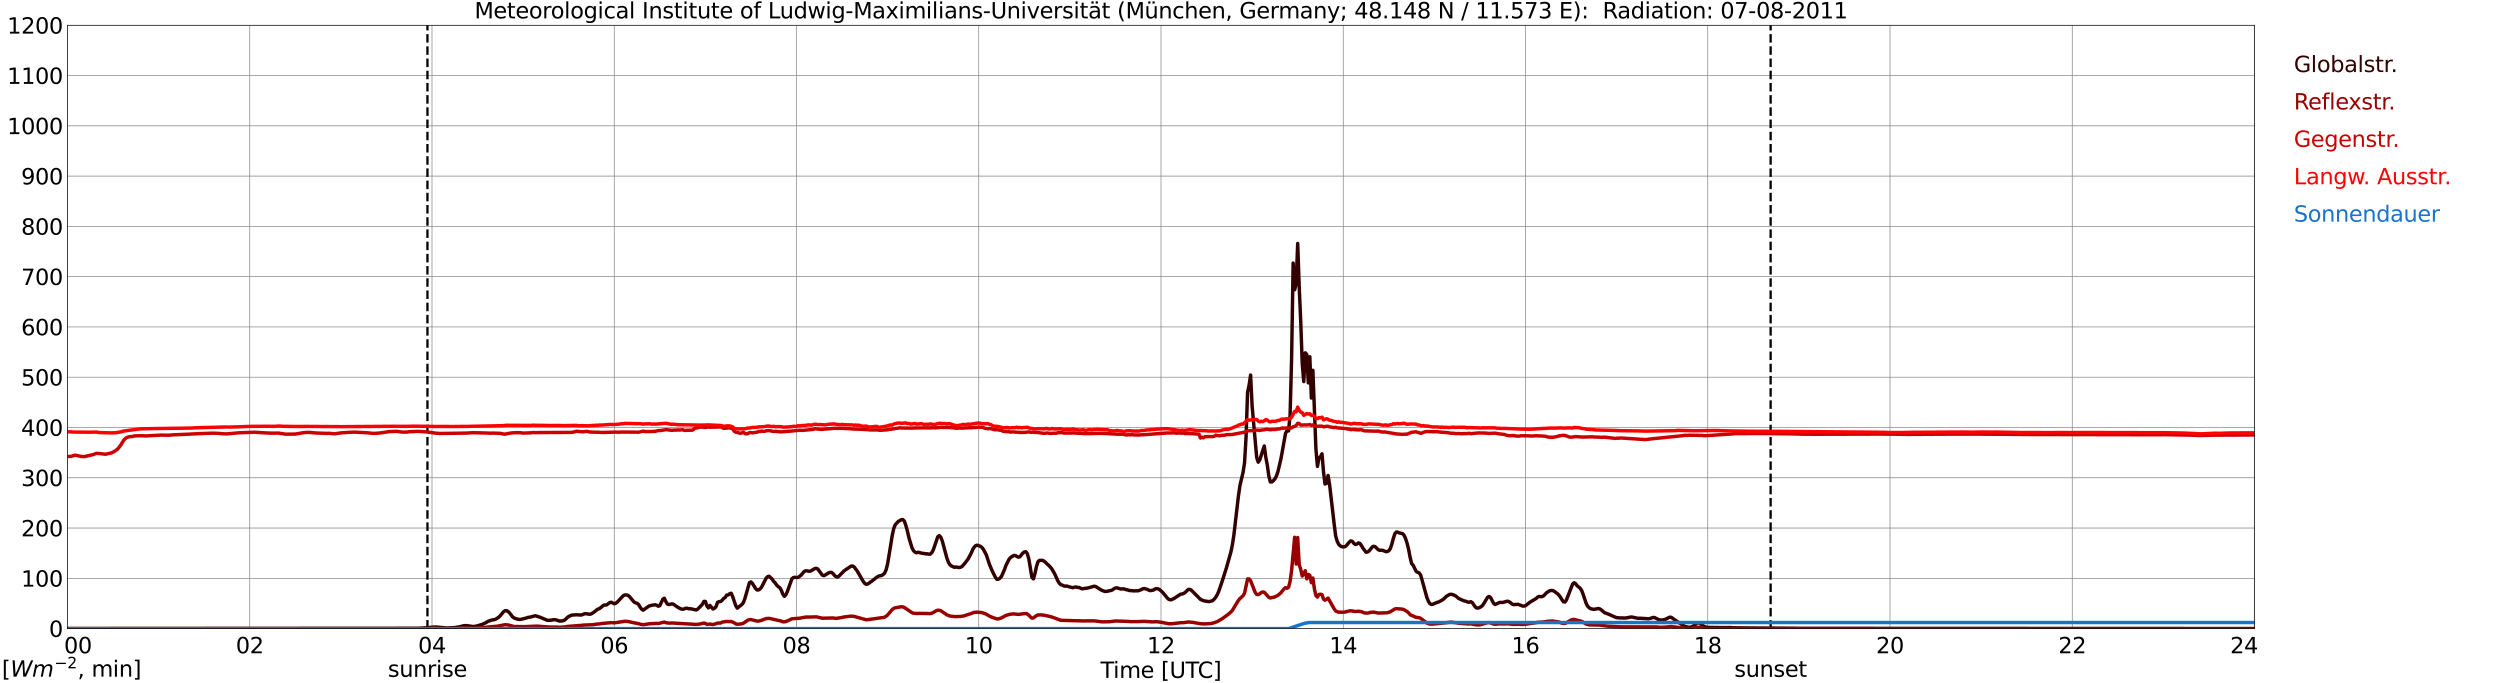 <?xml version="1.0" encoding="utf-8" standalone="no"?>
<!DOCTYPE svg PUBLIC "-//W3C//DTD SVG 1.1//EN"
  "http://www.w3.org/Graphics/SVG/1.1/DTD/svg11.dtd">
<svg xmlns:xlink="http://www.w3.org/1999/xlink" width="1085.4pt" height="296.64pt" viewBox="0 0 1085.4 296.64" xmlns="http://www.w3.org/2000/svg" version="1.1">
 <defs>
  <style type="text/css">*{stroke-linejoin: round; stroke-linecap: butt}</style>
 </defs>
 <g id="figure_1">
  <g id="patch_1">
   <path d="M 0 296.64 
L 1085.4 296.64 
L 1085.4 0 
L 0 0 
z
" style="fill: #ffffff"/>
  </g>
  <g id="axes_1">
   <g id="patch_2">
    <path d="M 29.306 272.909 
L 978.814 272.909 
L 978.814 10.976 
L 29.306 10.976 
z
" style="fill: #ffffff"/>
   </g>
   <g id="patch_3">
    <path d="M 978.814 272.909 
L 978.814 272.909 
L 978.814 10.976 
L 978.814 10.976 
z
" clip-path="url(#p3da37afa81)" style="fill: #d3d3d3; opacity: 0.25; stroke: #d3d3d3; stroke-linejoin: miter"/>
   </g>
   <g id="matplotlib.axis_1">
    <g id="xtick_1">
     <g id="line2d_1">
      <path d="M 29.306 272.909 
L 29.306 10.976 
" clip-path="url(#p3da37afa81)" style="fill: none; stroke: #808080; stroke-width: 0.3; stroke-linecap: square"/>
     </g>
     <g id="line2d_2"/>
     <g id="text_1">
      <!--    00 -->
      <g transform="translate(18.733 283.627) scale(0.095 -0.095)">
       <defs>
        <path id="DejaVuSans-20" transform="scale(0.016)"/>
        <path id="DejaVuSans-30" d="M 2034 4250 
Q 1547 4250 1301 3770 
Q 1056 3291 1056 2328 
Q 1056 1369 1301 889 
Q 1547 409 2034 409 
Q 2525 409 2770 889 
Q 3016 1369 3016 2328 
Q 3016 3291 2770 3770 
Q 2525 4250 2034 4250 
z
M 2034 4750 
Q 2819 4750 3233 4129 
Q 3647 3509 3647 2328 
Q 3647 1150 3233 529 
Q 2819 -91 2034 -91 
Q 1250 -91 836 529 
Q 422 1150 422 2328 
Q 422 3509 836 4129 
Q 1250 4750 2034 4750 
z
" transform="scale(0.016)"/>
       </defs>
       <use xlink:href="#DejaVuSans-20"/>
       <use xlink:href="#DejaVuSans-20" transform="translate(31.787 0)"/>
       <use xlink:href="#DejaVuSans-20" transform="translate(63.574 0)"/>
       <use xlink:href="#DejaVuSans-30" transform="translate(95.361 0)"/>
       <use xlink:href="#DejaVuSans-30" transform="translate(158.984 0)"/>
      </g>
     </g>
    </g>
    <g id="xtick_2">
     <g id="line2d_3">
      <path d="M 108.431 272.909 
L 108.431 10.976 
" clip-path="url(#p3da37afa81)" style="fill: none; stroke: #808080; stroke-width: 0.3; stroke-linecap: square"/>
     </g>
     <g id="line2d_4"/>
     <g id="text_2">
      <!-- 02 -->
      <g transform="translate(102.387 283.627) scale(0.095 -0.095)">
       <defs>
        <path id="DejaVuSans-32" d="M 1228 531 
L 3431 531 
L 3431 0 
L 469 0 
L 469 531 
Q 828 903 1448 1529 
Q 2069 2156 2228 2338 
Q 2531 2678 2651 2914 
Q 2772 3150 2772 3378 
Q 2772 3750 2511 3984 
Q 2250 4219 1831 4219 
Q 1534 4219 1204 4116 
Q 875 4013 500 3803 
L 500 4441 
Q 881 4594 1212 4672 
Q 1544 4750 1819 4750 
Q 2544 4750 2975 4387 
Q 3406 4025 3406 3419 
Q 3406 3131 3298 2873 
Q 3191 2616 2906 2266 
Q 2828 2175 2409 1742 
Q 1991 1309 1228 531 
z
" transform="scale(0.016)"/>
       </defs>
       <use xlink:href="#DejaVuSans-30"/>
       <use xlink:href="#DejaVuSans-32" transform="translate(63.623 0)"/>
      </g>
     </g>
    </g>
    <g id="xtick_3">
     <g id="line2d_5">
      <path d="M 187.557 272.909 
L 187.557 10.976 
" clip-path="url(#p3da37afa81)" style="fill: none; stroke: #808080; stroke-width: 0.3; stroke-linecap: square"/>
     </g>
     <g id="line2d_6"/>
     <g id="text_3">
      <!-- 04 -->
      <g transform="translate(181.513 283.627) scale(0.095 -0.095)">
       <defs>
        <path id="DejaVuSans-34" d="M 2419 4116 
L 825 1625 
L 2419 1625 
L 2419 4116 
z
M 2253 4666 
L 3047 4666 
L 3047 1625 
L 3713 1625 
L 3713 1100 
L 3047 1100 
L 3047 0 
L 2419 0 
L 2419 1100 
L 313 1100 
L 313 1709 
L 2253 4666 
z
" transform="scale(0.016)"/>
       </defs>
       <use xlink:href="#DejaVuSans-30"/>
       <use xlink:href="#DejaVuSans-34" transform="translate(63.623 0)"/>
      </g>
     </g>
    </g>
    <g id="xtick_4">
     <g id="line2d_7">
      <path d="M 266.683 272.909 
L 266.683 10.976 
" clip-path="url(#p3da37afa81)" style="fill: none; stroke: #808080; stroke-width: 0.3; stroke-linecap: square"/>
     </g>
     <g id="line2d_8"/>
     <g id="text_4">
      <!-- 06 -->
      <g transform="translate(260.638 283.627) scale(0.095 -0.095)">
       <defs>
        <path id="DejaVuSans-36" d="M 2113 2584 
Q 1688 2584 1439 2293 
Q 1191 2003 1191 1497 
Q 1191 994 1439 701 
Q 1688 409 2113 409 
Q 2538 409 2786 701 
Q 3034 994 3034 1497 
Q 3034 2003 2786 2293 
Q 2538 2584 2113 2584 
z
M 3366 4563 
L 3366 3988 
Q 3128 4100 2886 4159 
Q 2644 4219 2406 4219 
Q 1781 4219 1451 3797 
Q 1122 3375 1075 2522 
Q 1259 2794 1537 2939 
Q 1816 3084 2150 3084 
Q 2853 3084 3261 2657 
Q 3669 2231 3669 1497 
Q 3669 778 3244 343 
Q 2819 -91 2113 -91 
Q 1303 -91 875 529 
Q 447 1150 447 2328 
Q 447 3434 972 4092 
Q 1497 4750 2381 4750 
Q 2619 4750 2861 4703 
Q 3103 4656 3366 4563 
z
" transform="scale(0.016)"/>
       </defs>
       <use xlink:href="#DejaVuSans-30"/>
       <use xlink:href="#DejaVuSans-36" transform="translate(63.623 0)"/>
      </g>
     </g>
    </g>
    <g id="xtick_5">
     <g id="line2d_9">
      <path d="M 345.808 272.909 
L 345.808 10.976 
" clip-path="url(#p3da37afa81)" style="fill: none; stroke: #808080; stroke-width: 0.3; stroke-linecap: square"/>
     </g>
     <g id="line2d_10"/>
     <g id="text_5">
      <!-- 08 -->
      <g transform="translate(339.764 283.627) scale(0.095 -0.095)">
       <defs>
        <path id="DejaVuSans-38" d="M 2034 2216 
Q 1584 2216 1326 1975 
Q 1069 1734 1069 1313 
Q 1069 891 1326 650 
Q 1584 409 2034 409 
Q 2484 409 2743 651 
Q 3003 894 3003 1313 
Q 3003 1734 2745 1975 
Q 2488 2216 2034 2216 
z
M 1403 2484 
Q 997 2584 770 2862 
Q 544 3141 544 3541 
Q 544 4100 942 4425 
Q 1341 4750 2034 4750 
Q 2731 4750 3128 4425 
Q 3525 4100 3525 3541 
Q 3525 3141 3298 2862 
Q 3072 2584 2669 2484 
Q 3125 2378 3379 2068 
Q 3634 1759 3634 1313 
Q 3634 634 3220 271 
Q 2806 -91 2034 -91 
Q 1263 -91 848 271 
Q 434 634 434 1313 
Q 434 1759 690 2068 
Q 947 2378 1403 2484 
z
M 1172 3481 
Q 1172 3119 1398 2916 
Q 1625 2713 2034 2713 
Q 2441 2713 2670 2916 
Q 2900 3119 2900 3481 
Q 2900 3844 2670 4047 
Q 2441 4250 2034 4250 
Q 1625 4250 1398 4047 
Q 1172 3844 1172 3481 
z
" transform="scale(0.016)"/>
       </defs>
       <use xlink:href="#DejaVuSans-30"/>
       <use xlink:href="#DejaVuSans-38" transform="translate(63.623 0)"/>
      </g>
     </g>
    </g>
    <g id="xtick_6">
     <g id="line2d_11">
      <path d="M 424.934 272.909 
L 424.934 10.976 
" clip-path="url(#p3da37afa81)" style="fill: none; stroke: #808080; stroke-width: 0.3; stroke-linecap: square"/>
     </g>
     <g id="line2d_12"/>
     <g id="text_6">
      <!-- 10 -->
      <g transform="translate(418.89 283.627) scale(0.095 -0.095)">
       <defs>
        <path id="DejaVuSans-31" d="M 794 531 
L 1825 531 
L 1825 4091 
L 703 3866 
L 703 4441 
L 1819 4666 
L 2450 4666 
L 2450 531 
L 3481 531 
L 3481 0 
L 794 0 
L 794 531 
z
" transform="scale(0.016)"/>
       </defs>
       <use xlink:href="#DejaVuSans-31"/>
       <use xlink:href="#DejaVuSans-30" transform="translate(63.623 0)"/>
      </g>
     </g>
    </g>
    <g id="xtick_7">
     <g id="line2d_13">
      <path d="M 504.06 272.909 
L 504.06 10.976 
" clip-path="url(#p3da37afa81)" style="fill: none; stroke: #808080; stroke-width: 0.3; stroke-linecap: square"/>
     </g>
     <g id="line2d_14"/>
     <g id="text_7">
      <!-- 12 -->
      <g transform="translate(498.015 283.627) scale(0.095 -0.095)">
       <use xlink:href="#DejaVuSans-31"/>
       <use xlink:href="#DejaVuSans-32" transform="translate(63.623 0)"/>
      </g>
     </g>
    </g>
    <g id="xtick_8">
     <g id="line2d_15">
      <path d="M 583.185 272.909 
L 583.185 10.976 
" clip-path="url(#p3da37afa81)" style="fill: none; stroke: #808080; stroke-width: 0.3; stroke-linecap: square"/>
     </g>
     <g id="line2d_16"/>
     <g id="text_8">
      <!-- 14 -->
      <g transform="translate(577.141 283.627) scale(0.095 -0.095)">
       <use xlink:href="#DejaVuSans-31"/>
       <use xlink:href="#DejaVuSans-34" transform="translate(63.623 0)"/>
      </g>
     </g>
    </g>
    <g id="xtick_9">
     <g id="line2d_17">
      <path d="M 662.311 272.909 
L 662.311 10.976 
" clip-path="url(#p3da37afa81)" style="fill: none; stroke: #808080; stroke-width: 0.3; stroke-linecap: square"/>
     </g>
     <g id="line2d_18"/>
     <g id="text_9">
      <!-- 16 -->
      <g transform="translate(656.267 283.627) scale(0.095 -0.095)">
       <use xlink:href="#DejaVuSans-31"/>
       <use xlink:href="#DejaVuSans-36" transform="translate(63.623 0)"/>
      </g>
     </g>
    </g>
    <g id="xtick_10">
     <g id="line2d_19">
      <path d="M 741.437 272.909 
L 741.437 10.976 
" clip-path="url(#p3da37afa81)" style="fill: none; stroke: #808080; stroke-width: 0.3; stroke-linecap: square"/>
     </g>
     <g id="line2d_20"/>
     <g id="text_10">
      <!-- 18 -->
      <g transform="translate(735.392 283.627) scale(0.095 -0.095)">
       <use xlink:href="#DejaVuSans-31"/>
       <use xlink:href="#DejaVuSans-38" transform="translate(63.623 0)"/>
      </g>
     </g>
    </g>
    <g id="xtick_11">
     <g id="line2d_21">
      <path d="M 820.562 272.909 
L 820.562 10.976 
" clip-path="url(#p3da37afa81)" style="fill: none; stroke: #808080; stroke-width: 0.3; stroke-linecap: square"/>
     </g>
     <g id="line2d_22"/>
     <g id="text_11">
      <!-- 20 -->
      <g transform="translate(814.518 283.627) scale(0.095 -0.095)">
       <use xlink:href="#DejaVuSans-32"/>
       <use xlink:href="#DejaVuSans-30" transform="translate(63.623 0)"/>
      </g>
     </g>
    </g>
    <g id="xtick_12">
     <g id="line2d_23">
      <path d="M 899.688 272.909 
L 899.688 10.976 
" clip-path="url(#p3da37afa81)" style="fill: none; stroke: #808080; stroke-width: 0.3; stroke-linecap: square"/>
     </g>
     <g id="line2d_24"/>
     <g id="text_12">
      <!-- 22 -->
      <g transform="translate(893.644 283.627) scale(0.095 -0.095)">
       <use xlink:href="#DejaVuSans-32"/>
       <use xlink:href="#DejaVuSans-32" transform="translate(63.623 0)"/>
      </g>
     </g>
    </g>
    <g id="xtick_13">
     <g id="line2d_25">
      <path d="M 978.814 272.909 
L 978.814 10.976 
" clip-path="url(#p3da37afa81)" style="fill: none; stroke: #808080; stroke-width: 0.3; stroke-linecap: square"/>
     </g>
     <g id="line2d_26"/>
     <g id="text_13">
      <!-- 24    -->
      <g transform="translate(968.241 283.627) scale(0.095 -0.095)">
       <use xlink:href="#DejaVuSans-32"/>
       <use xlink:href="#DejaVuSans-34" transform="translate(63.623 0)"/>
       <use xlink:href="#DejaVuSans-20" transform="translate(127.246 0)"/>
       <use xlink:href="#DejaVuSans-20" transform="translate(159.033 0)"/>
       <use xlink:href="#DejaVuSans-20" transform="translate(190.82 0)"/>
      </g>
     </g>
    </g>
    <g id="text_14">
     <!-- Time [UTC] -->
     <g transform="translate(477.806 294.322) scale(0.095 -0.095)">
      <defs>
       <path id="DejaVuSans-54" d="M -19 4666 
L 3928 4666 
L 3928 4134 
L 2272 4134 
L 2272 0 
L 1638 0 
L 1638 4134 
L -19 4134 
L -19 4666 
z
" transform="scale(0.016)"/>
       <path id="DejaVuSans-69" d="M 603 3500 
L 1178 3500 
L 1178 0 
L 603 0 
L 603 3500 
z
M 603 4863 
L 1178 4863 
L 1178 4134 
L 603 4134 
L 603 4863 
z
" transform="scale(0.016)"/>
       <path id="DejaVuSans-6d" d="M 3328 2828 
Q 3544 3216 3844 3400 
Q 4144 3584 4550 3584 
Q 5097 3584 5394 3201 
Q 5691 2819 5691 2113 
L 5691 0 
L 5113 0 
L 5113 2094 
Q 5113 2597 4934 2840 
Q 4756 3084 4391 3084 
Q 3944 3084 3684 2787 
Q 3425 2491 3425 1978 
L 3425 0 
L 2847 0 
L 2847 2094 
Q 2847 2600 2669 2842 
Q 2491 3084 2119 3084 
Q 1678 3084 1418 2786 
Q 1159 2488 1159 1978 
L 1159 0 
L 581 0 
L 581 3500 
L 1159 3500 
L 1159 2956 
Q 1356 3278 1631 3431 
Q 1906 3584 2284 3584 
Q 2666 3584 2933 3390 
Q 3200 3197 3328 2828 
z
" transform="scale(0.016)"/>
       <path id="DejaVuSans-65" d="M 3597 1894 
L 3597 1613 
L 953 1613 
Q 991 1019 1311 708 
Q 1631 397 2203 397 
Q 2534 397 2845 478 
Q 3156 559 3463 722 
L 3463 178 
Q 3153 47 2828 -22 
Q 2503 -91 2169 -91 
Q 1331 -91 842 396 
Q 353 884 353 1716 
Q 353 2575 817 3079 
Q 1281 3584 2069 3584 
Q 2775 3584 3186 3129 
Q 3597 2675 3597 1894 
z
M 3022 2063 
Q 3016 2534 2758 2815 
Q 2500 3097 2075 3097 
Q 1594 3097 1305 2825 
Q 1016 2553 972 2059 
L 3022 2063 
z
" transform="scale(0.016)"/>
       <path id="DejaVuSans-5b" d="M 550 4863 
L 1875 4863 
L 1875 4416 
L 1125 4416 
L 1125 -397 
L 1875 -397 
L 1875 -844 
L 550 -844 
L 550 4863 
z
" transform="scale(0.016)"/>
       <path id="DejaVuSans-55" d="M 556 4666 
L 1191 4666 
L 1191 1831 
Q 1191 1081 1462 751 
Q 1734 422 2344 422 
Q 2950 422 3222 751 
Q 3494 1081 3494 1831 
L 3494 4666 
L 4128 4666 
L 4128 1753 
Q 4128 841 3676 375 
Q 3225 -91 2344 -91 
Q 1459 -91 1007 375 
Q 556 841 556 1753 
L 556 4666 
z
" transform="scale(0.016)"/>
       <path id="DejaVuSans-43" d="M 4122 4306 
L 4122 3641 
Q 3803 3938 3442 4084 
Q 3081 4231 2675 4231 
Q 1875 4231 1450 3742 
Q 1025 3253 1025 2328 
Q 1025 1406 1450 917 
Q 1875 428 2675 428 
Q 3081 428 3442 575 
Q 3803 722 4122 1019 
L 4122 359 
Q 3791 134 3420 21 
Q 3050 -91 2638 -91 
Q 1578 -91 968 557 
Q 359 1206 359 2328 
Q 359 3453 968 4101 
Q 1578 4750 2638 4750 
Q 3056 4750 3426 4639 
Q 3797 4528 4122 4306 
z
" transform="scale(0.016)"/>
       <path id="DejaVuSans-5d" d="M 1947 4863 
L 1947 -844 
L 622 -844 
L 622 -397 
L 1369 -397 
L 1369 4416 
L 622 4416 
L 622 4863 
L 1947 4863 
z
" transform="scale(0.016)"/>
      </defs>
      <use xlink:href="#DejaVuSans-54"/>
      <use xlink:href="#DejaVuSans-69" transform="translate(57.959 0)"/>
      <use xlink:href="#DejaVuSans-6d" transform="translate(85.742 0)"/>
      <use xlink:href="#DejaVuSans-65" transform="translate(183.154 0)"/>
      <use xlink:href="#DejaVuSans-20" transform="translate(244.678 0)"/>
      <use xlink:href="#DejaVuSans-5b" transform="translate(276.465 0)"/>
      <use xlink:href="#DejaVuSans-55" transform="translate(315.479 0)"/>
      <use xlink:href="#DejaVuSans-54" transform="translate(388.672 0)"/>
      <use xlink:href="#DejaVuSans-43" transform="translate(443.881 0)"/>
      <use xlink:href="#DejaVuSans-5d" transform="translate(513.705 0)"/>
     </g>
    </g>
   </g>
   <g id="matplotlib.axis_2">
    <g id="ytick_1">
     <g id="line2d_27">
      <path d="M 29.306 272.909 
L 978.814 272.909 
" clip-path="url(#p3da37afa81)" style="fill: none; stroke: #808080; stroke-width: 0.3; stroke-linecap: square"/>
     </g>
     <g id="line2d_28"/>
     <g id="text_15">
      <!-- 0 -->
      <g transform="translate(21.261 276.518) scale(0.095 -0.095)">
       <use xlink:href="#DejaVuSans-30"/>
      </g>
     </g>
    </g>
    <g id="ytick_2">
     <g id="line2d_29">
      <path d="M 29.306 251.081 
L 978.814 251.081 
" clip-path="url(#p3da37afa81)" style="fill: none; stroke: #808080; stroke-width: 0.3; stroke-linecap: square"/>
     </g>
     <g id="line2d_30"/>
     <g id="text_16">
      <!-- 100 -->
      <g transform="translate(9.173 254.69) scale(0.095 -0.095)">
       <use xlink:href="#DejaVuSans-31"/>
       <use xlink:href="#DejaVuSans-30" transform="translate(63.623 0)"/>
       <use xlink:href="#DejaVuSans-30" transform="translate(127.246 0)"/>
      </g>
     </g>
    </g>
    <g id="ytick_3">
     <g id="line2d_31">
      <path d="M 29.306 229.253 
L 978.814 229.253 
" clip-path="url(#p3da37afa81)" style="fill: none; stroke: #808080; stroke-width: 0.3; stroke-linecap: square"/>
     </g>
     <g id="line2d_32"/>
     <g id="text_17">
      <!-- 200 -->
      <g transform="translate(9.173 232.863) scale(0.095 -0.095)">
       <use xlink:href="#DejaVuSans-32"/>
       <use xlink:href="#DejaVuSans-30" transform="translate(63.623 0)"/>
       <use xlink:href="#DejaVuSans-30" transform="translate(127.246 0)"/>
      </g>
     </g>
    </g>
    <g id="ytick_4">
     <g id="line2d_33">
      <path d="M 29.306 207.426 
L 978.814 207.426 
" clip-path="url(#p3da37afa81)" style="fill: none; stroke: #808080; stroke-width: 0.3; stroke-linecap: square"/>
     </g>
     <g id="line2d_34"/>
     <g id="text_18">
      <!-- 300 -->
      <g transform="translate(9.173 211.035) scale(0.095 -0.095)">
       <defs>
        <path id="DejaVuSans-33" d="M 2597 2516 
Q 3050 2419 3304 2112 
Q 3559 1806 3559 1356 
Q 3559 666 3084 287 
Q 2609 -91 1734 -91 
Q 1441 -91 1130 -33 
Q 819 25 488 141 
L 488 750 
Q 750 597 1062 519 
Q 1375 441 1716 441 
Q 2309 441 2620 675 
Q 2931 909 2931 1356 
Q 2931 1769 2642 2001 
Q 2353 2234 1838 2234 
L 1294 2234 
L 1294 2753 
L 1863 2753 
Q 2328 2753 2575 2939 
Q 2822 3125 2822 3475 
Q 2822 3834 2567 4026 
Q 2313 4219 1838 4219 
Q 1578 4219 1281 4162 
Q 984 4106 628 3988 
L 628 4550 
Q 988 4650 1302 4700 
Q 1616 4750 1894 4750 
Q 2613 4750 3031 4423 
Q 3450 4097 3450 3541 
Q 3450 3153 3228 2886 
Q 3006 2619 2597 2516 
z
" transform="scale(0.016)"/>
       </defs>
       <use xlink:href="#DejaVuSans-33"/>
       <use xlink:href="#DejaVuSans-30" transform="translate(63.623 0)"/>
       <use xlink:href="#DejaVuSans-30" transform="translate(127.246 0)"/>
      </g>
     </g>
    </g>
    <g id="ytick_5">
     <g id="line2d_35">
      <path d="M 29.306 185.598 
L 978.814 185.598 
" clip-path="url(#p3da37afa81)" style="fill: none; stroke: #808080; stroke-width: 0.3; stroke-linecap: square"/>
     </g>
     <g id="line2d_36"/>
     <g id="text_19">
      <!-- 400 -->
      <g transform="translate(9.173 189.207) scale(0.095 -0.095)">
       <use xlink:href="#DejaVuSans-34"/>
       <use xlink:href="#DejaVuSans-30" transform="translate(63.623 0)"/>
       <use xlink:href="#DejaVuSans-30" transform="translate(127.246 0)"/>
      </g>
     </g>
    </g>
    <g id="ytick_6">
     <g id="line2d_37">
      <path d="M 29.306 163.77 
L 978.814 163.77 
" clip-path="url(#p3da37afa81)" style="fill: none; stroke: #808080; stroke-width: 0.3; stroke-linecap: square"/>
     </g>
     <g id="line2d_38"/>
     <g id="text_20">
      <!-- 500 -->
      <g transform="translate(9.173 167.379) scale(0.095 -0.095)">
       <defs>
        <path id="DejaVuSans-35" d="M 691 4666 
L 3169 4666 
L 3169 4134 
L 1269 4134 
L 1269 2991 
Q 1406 3038 1543 3061 
Q 1681 3084 1819 3084 
Q 2600 3084 3056 2656 
Q 3513 2228 3513 1497 
Q 3513 744 3044 326 
Q 2575 -91 1722 -91 
Q 1428 -91 1123 -41 
Q 819 9 494 109 
L 494 744 
Q 775 591 1075 516 
Q 1375 441 1709 441 
Q 2250 441 2565 725 
Q 2881 1009 2881 1497 
Q 2881 1984 2565 2268 
Q 2250 2553 1709 2553 
Q 1456 2553 1204 2497 
Q 953 2441 691 2322 
L 691 4666 
z
" transform="scale(0.016)"/>
       </defs>
       <use xlink:href="#DejaVuSans-35"/>
       <use xlink:href="#DejaVuSans-30" transform="translate(63.623 0)"/>
       <use xlink:href="#DejaVuSans-30" transform="translate(127.246 0)"/>
      </g>
     </g>
    </g>
    <g id="ytick_7">
     <g id="line2d_39">
      <path d="M 29.306 141.942 
L 978.814 141.942 
" clip-path="url(#p3da37afa81)" style="fill: none; stroke: #808080; stroke-width: 0.3; stroke-linecap: square"/>
     </g>
     <g id="line2d_40"/>
     <g id="text_21">
      <!-- 600 -->
      <g transform="translate(9.173 145.551) scale(0.095 -0.095)">
       <use xlink:href="#DejaVuSans-36"/>
       <use xlink:href="#DejaVuSans-30" transform="translate(63.623 0)"/>
       <use xlink:href="#DejaVuSans-30" transform="translate(127.246 0)"/>
      </g>
     </g>
    </g>
    <g id="ytick_8">
     <g id="line2d_41">
      <path d="M 29.306 120.114 
L 978.814 120.114 
" clip-path="url(#p3da37afa81)" style="fill: none; stroke: #808080; stroke-width: 0.3; stroke-linecap: square"/>
     </g>
     <g id="line2d_42"/>
     <g id="text_22">
      <!-- 700 -->
      <g transform="translate(9.173 123.724) scale(0.095 -0.095)">
       <defs>
        <path id="DejaVuSans-37" d="M 525 4666 
L 3525 4666 
L 3525 4397 
L 1831 0 
L 1172 0 
L 2766 4134 
L 525 4134 
L 525 4666 
z
" transform="scale(0.016)"/>
       </defs>
       <use xlink:href="#DejaVuSans-37"/>
       <use xlink:href="#DejaVuSans-30" transform="translate(63.623 0)"/>
       <use xlink:href="#DejaVuSans-30" transform="translate(127.246 0)"/>
      </g>
     </g>
    </g>
    <g id="ytick_9">
     <g id="line2d_43">
      <path d="M 29.306 98.287 
L 978.814 98.287 
" clip-path="url(#p3da37afa81)" style="fill: none; stroke: #808080; stroke-width: 0.3; stroke-linecap: square"/>
     </g>
     <g id="line2d_44"/>
     <g id="text_23">
      <!-- 800 -->
      <g transform="translate(9.173 101.896) scale(0.095 -0.095)">
       <use xlink:href="#DejaVuSans-38"/>
       <use xlink:href="#DejaVuSans-30" transform="translate(63.623 0)"/>
       <use xlink:href="#DejaVuSans-30" transform="translate(127.246 0)"/>
      </g>
     </g>
    </g>
    <g id="ytick_10">
     <g id="line2d_45">
      <path d="M 29.306 76.459 
L 978.814 76.459 
" clip-path="url(#p3da37afa81)" style="fill: none; stroke: #808080; stroke-width: 0.3; stroke-linecap: square"/>
     </g>
     <g id="line2d_46"/>
     <g id="text_24">
      <!-- 900 -->
      <g transform="translate(9.173 80.068) scale(0.095 -0.095)">
       <defs>
        <path id="DejaVuSans-39" d="M 703 97 
L 703 672 
Q 941 559 1184 500 
Q 1428 441 1663 441 
Q 2288 441 2617 861 
Q 2947 1281 2994 2138 
Q 2813 1869 2534 1725 
Q 2256 1581 1919 1581 
Q 1219 1581 811 2004 
Q 403 2428 403 3163 
Q 403 3881 828 4315 
Q 1253 4750 1959 4750 
Q 2769 4750 3195 4129 
Q 3622 3509 3622 2328 
Q 3622 1225 3098 567 
Q 2575 -91 1691 -91 
Q 1453 -91 1209 -44 
Q 966 3 703 97 
z
M 1959 2075 
Q 2384 2075 2632 2365 
Q 2881 2656 2881 3163 
Q 2881 3666 2632 3958 
Q 2384 4250 1959 4250 
Q 1534 4250 1286 3958 
Q 1038 3666 1038 3163 
Q 1038 2656 1286 2365 
Q 1534 2075 1959 2075 
z
" transform="scale(0.016)"/>
       </defs>
       <use xlink:href="#DejaVuSans-39"/>
       <use xlink:href="#DejaVuSans-30" transform="translate(63.623 0)"/>
       <use xlink:href="#DejaVuSans-30" transform="translate(127.246 0)"/>
      </g>
     </g>
    </g>
    <g id="ytick_11">
     <g id="line2d_47">
      <path d="M 29.306 54.631 
L 978.814 54.631 
" clip-path="url(#p3da37afa81)" style="fill: none; stroke: #808080; stroke-width: 0.3; stroke-linecap: square"/>
     </g>
     <g id="line2d_48"/>
     <g id="text_25">
      <!-- 1000 -->
      <g transform="translate(3.128 58.24) scale(0.095 -0.095)">
       <use xlink:href="#DejaVuSans-31"/>
       <use xlink:href="#DejaVuSans-30" transform="translate(63.623 0)"/>
       <use xlink:href="#DejaVuSans-30" transform="translate(127.246 0)"/>
       <use xlink:href="#DejaVuSans-30" transform="translate(190.869 0)"/>
      </g>
     </g>
    </g>
    <g id="ytick_12">
     <g id="line2d_49">
      <path d="M 29.306 32.803 
L 978.814 32.803 
" clip-path="url(#p3da37afa81)" style="fill: none; stroke: #808080; stroke-width: 0.3; stroke-linecap: square"/>
     </g>
     <g id="line2d_50"/>
     <g id="text_26">
      <!-- 1100 -->
      <g transform="translate(3.128 36.413) scale(0.095 -0.095)">
       <use xlink:href="#DejaVuSans-31"/>
       <use xlink:href="#DejaVuSans-31" transform="translate(63.623 0)"/>
       <use xlink:href="#DejaVuSans-30" transform="translate(127.246 0)"/>
       <use xlink:href="#DejaVuSans-30" transform="translate(190.869 0)"/>
      </g>
     </g>
    </g>
    <g id="ytick_13">
     <g id="line2d_51">
      <path d="M 29.306 10.976 
L 978.814 10.976 
" clip-path="url(#p3da37afa81)" style="fill: none; stroke: #808080; stroke-width: 0.3; stroke-linecap: square"/>
     </g>
     <g id="line2d_52"/>
     <g id="text_27">
      <!-- 1200 -->
      <g transform="translate(3.128 14.585) scale(0.095 -0.095)">
       <use xlink:href="#DejaVuSans-31"/>
       <use xlink:href="#DejaVuSans-32" transform="translate(63.623 0)"/>
       <use xlink:href="#DejaVuSans-30" transform="translate(127.246 0)"/>
       <use xlink:href="#DejaVuSans-30" transform="translate(190.869 0)"/>
      </g>
     </g>
    </g>
   </g>
   <g id="line2d_53">
    <path d="M 185.579 272.909 
L 185.579 10.976 
" clip-path="url(#p3da37afa81)" style="fill: none; stroke-dasharray: 3.7,1.6; stroke-dashoffset: 0; stroke: #000000"/>
   </g>
   <g id="line2d_54">
    <path d="M 768.735 272.909 
L 768.735 10.976 
" clip-path="url(#p3da37afa81)" style="fill: none; stroke-dasharray: 3.7,1.6; stroke-dashoffset: 0; stroke: #000000"/>
   </g>
   <g id="line2d_55">
    <path d="M 29.306 272.909 
L 181.623 272.802 
L 186.898 272.394 
L 188.876 272.199 
L 194.151 272.651 
L 197.448 272.457 
L 199.426 272.156 
L 201.404 271.641 
L 202.723 271.619 
L 205.36 272.027 
L 206.679 271.876 
L 209.317 271.101 
L 210.635 270.499 
L 211.954 269.746 
L 213.273 269.25 
L 214.592 269.015 
L 215.251 268.799 
L 216.57 267.958 
L 217.229 267.293 
L 218.548 265.677 
L 219.207 265.16 
L 219.867 265.118 
L 220.526 265.442 
L 221.186 266.066 
L 222.504 267.744 
L 223.164 268.281 
L 224.482 268.777 
L 225.801 268.971 
L 228.439 268.347 
L 229.098 268.089 
L 230.417 267.873 
L 232.395 267.312 
L 234.373 267.936 
L 237.67 269.316 
L 238.989 269.294 
L 240.308 269.056 
L 240.967 269.056 
L 241.626 269.185 
L 242.945 269.659 
L 244.264 269.552 
L 244.923 269.338 
L 245.583 268.842 
L 246.242 268.153 
L 246.901 267.657 
L 248.22 267.055 
L 250.198 266.904 
L 252.176 267.033 
L 252.836 266.882 
L 253.495 266.559 
L 254.155 266.43 
L 255.473 266.603 
L 256.133 266.688 
L 256.792 266.496 
L 258.111 265.592 
L 259.43 264.536 
L 260.089 264.3 
L 260.748 263.87 
L 262.067 262.75 
L 263.386 262.621 
L 264.705 261.63 
L 265.364 261.458 
L 266.683 262.126 
L 267.342 261.932 
L 268.002 261.392 
L 269.32 259.974 
L 270.639 258.594 
L 271.298 258.293 
L 271.958 258.293 
L 272.617 258.487 
L 273.277 258.983 
L 275.255 261.351 
L 275.914 261.716 
L 276.573 261.932 
L 277.233 262.405 
L 277.892 263.569 
L 278.552 264.451 
L 279.211 264.924 
L 281.849 263.073 
L 283.167 262.75 
L 284.486 262.556 
L 285.145 262.772 
L 285.805 263.202 
L 286.464 262.944 
L 287.783 260.124 
L 288.442 259.736 
L 289.102 261.222 
L 289.761 262.255 
L 290.42 262.471 
L 291.739 262.167 
L 292.399 262.34 
L 294.377 263.739 
L 295.696 264.385 
L 296.355 264.514 
L 297.014 264.407 
L 297.674 264.062 
L 298.333 264.084 
L 298.992 264.3 
L 299.652 264.256 
L 302.289 264.817 
L 302.949 264.429 
L 304.927 262.405 
L 305.586 261.135 
L 306.246 261.091 
L 306.905 263.073 
L 307.564 263.911 
L 308.224 262.857 
L 309.543 264.407 
L 310.202 264.084 
L 310.861 263.416 
L 311.521 261.523 
L 312.18 261.2 
L 312.839 261.157 
L 313.499 260.639 
L 314.158 259.823 
L 314.818 259.435 
L 315.477 258.38 
L 316.136 258.315 
L 316.796 257.778 
L 317.455 257.562 
L 318.114 259.068 
L 319.433 262.964 
L 320.093 264.04 
L 322.071 262.471 
L 322.73 261.63 
L 323.39 259.908 
L 325.368 252.998 
L 326.027 252.633 
L 326.686 253.321 
L 328.005 255.453 
L 328.665 256.119 
L 329.324 256.141 
L 329.983 255.711 
L 330.643 254.892 
L 332.621 251.04 
L 333.28 250.35 
L 333.94 250.199 
L 335.258 251.448 
L 335.918 252.439 
L 336.577 253.126 
L 337.236 254.054 
L 337.896 254.72 
L 338.555 255.152 
L 339.215 256.291 
L 339.874 257.95 
L 340.533 258.895 
L 341.193 258.251 
L 341.852 256.787 
L 343.83 251.253 
L 344.49 250.717 
L 345.149 250.651 
L 345.808 250.738 
L 346.468 250.695 
L 347.787 249.726 
L 349.105 248.134 
L 349.765 247.831 
L 350.424 247.831 
L 351.083 248.003 
L 351.743 248.003 
L 353.062 247.272 
L 353.721 246.842 
L 354.38 246.755 
L 355.04 247.015 
L 357.018 249.726 
L 357.677 249.92 
L 358.337 249.619 
L 359.655 248.778 
L 360.315 248.521 
L 360.974 248.499 
L 361.634 248.972 
L 362.293 249.813 
L 362.952 250.35 
L 363.612 250.544 
L 364.271 250.092 
L 366.249 248.069 
L 366.909 247.51 
L 369.546 245.766 
L 370.206 245.744 
L 370.865 246.174 
L 372.184 247.94 
L 374.821 252.502 
L 375.481 253.342 
L 376.14 253.687 
L 376.799 253.515 
L 378.777 252.094 
L 380.756 250.544 
L 381.415 250.158 
L 382.074 249.942 
L 382.734 249.876 
L 383.393 249.468 
L 384.053 248.866 
L 384.712 247.401 
L 385.371 244.753 
L 386.69 236.725 
L 387.349 232.569 
L 388.009 229.535 
L 388.668 227.834 
L 389.987 226.413 
L 391.306 225.639 
L 391.965 225.573 
L 392.624 226.241 
L 393.284 228.114 
L 393.943 230.504 
L 394.603 233.387 
L 395.921 237.757 
L 396.581 239.05 
L 397.24 239.737 
L 397.899 239.997 
L 398.559 239.759 
L 400.537 240.254 
L 401.196 240.298 
L 401.856 240.471 
L 402.515 240.427 
L 403.175 240.599 
L 403.834 240.599 
L 404.493 239.997 
L 405.153 238.855 
L 407.131 233.064 
L 407.79 232.527 
L 408.45 233.215 
L 409.109 234.894 
L 411.087 242.278 
L 411.746 244.066 
L 412.406 245.164 
L 413.065 245.722 
L 414.384 246.325 
L 415.043 246.131 
L 415.703 246.325 
L 416.362 246.39 
L 417.022 246.281 
L 417.681 245.938 
L 419 244.43 
L 420.318 242.666 
L 421.637 240.211 
L 422.297 238.62 
L 422.956 237.541 
L 423.615 236.897 
L 424.275 236.681 
L 425.593 237.155 
L 426.253 237.629 
L 426.912 238.425 
L 428.231 240.944 
L 429.55 244.947 
L 430.869 248.069 
L 432.187 250.673 
L 432.847 251.535 
L 433.506 251.426 
L 434.165 250.996 
L 434.825 250.221 
L 436.144 247.187 
L 436.803 245.334 
L 438.122 242.773 
L 438.781 242.02 
L 440.1 241.18 
L 440.759 241.158 
L 442.078 241.892 
L 442.737 241.761 
L 444.056 240.148 
L 444.716 239.63 
L 445.375 239.545 
L 446.034 240.383 
L 446.694 242.795 
L 448.012 250.695 
L 448.672 251.319 
L 449.331 249.06 
L 449.991 245.958 
L 450.65 243.871 
L 451.309 243.291 
L 452.628 243.291 
L 453.287 243.633 
L 453.947 244.173 
L 454.606 244.882 
L 455.266 245.399 
L 456.584 246.864 
L 457.903 249.145 
L 459.222 252.094 
L 459.881 253.192 
L 460.541 253.816 
L 461.2 254.032 
L 461.859 254.375 
L 462.519 254.484 
L 463.178 254.44 
L 464.497 254.849 
L 465.816 255.172 
L 466.475 254.936 
L 467.134 254.849 
L 467.794 255.021 
L 468.453 255.065 
L 469.772 255.645 
L 472.409 255.259 
L 475.047 254.506 
L 475.706 254.656 
L 478.344 256.291 
L 479.663 256.787 
L 480.981 256.68 
L 481.641 256.442 
L 482.3 256.379 
L 482.96 256.119 
L 483.619 255.623 
L 484.278 255.281 
L 484.938 255.193 
L 486.256 255.645 
L 486.916 255.733 
L 487.575 255.623 
L 488.235 255.754 
L 488.894 256.012 
L 489.553 256.097 
L 490.213 256.357 
L 492.191 256.529 
L 494.169 256.486 
L 495.488 255.99 
L 496.147 255.623 
L 496.807 255.516 
L 498.125 255.883 
L 498.785 256.248 
L 499.444 256.442 
L 500.763 256.184 
L 501.422 255.754 
L 502.082 255.56 
L 502.741 255.645 
L 503.4 255.946 
L 504.719 257.132 
L 506.038 258.681 
L 506.697 259.541 
L 507.357 260.188 
L 508.016 260.382 
L 508.675 260.338 
L 509.994 259.672 
L 511.313 258.767 
L 512.632 257.95 
L 513.291 257.885 
L 513.95 257.627 
L 514.61 257.132 
L 515.929 255.905 
L 516.588 255.905 
L 517.247 256.248 
L 521.204 260.231 
L 522.522 260.812 
L 524.501 261.157 
L 525.16 261.179 
L 526.479 260.749 
L 527.138 260.144 
L 527.797 259.349 
L 528.457 258.23 
L 529.116 256.743 
L 530.435 252.912 
L 532.413 246.713 
L 534.391 239.696 
L 535.051 236.531 
L 535.71 232.204 
L 537.688 215.24 
L 538.348 210.719 
L 539.666 205.166 
L 540.326 201.013 
L 540.985 189.883 
L 541.644 170.336 
L 542.304 167.302 
L 542.963 162.825 
L 543.623 176.386 
L 545.601 198.601 
L 546.26 200.646 
L 546.919 199.698 
L 548.238 195.608 
L 548.898 193.628 
L 549.557 198.494 
L 550.216 201.982 
L 550.876 206.694 
L 551.535 209.257 
L 552.195 209.235 
L 552.854 208.654 
L 553.513 207.901 
L 554.173 206.672 
L 554.832 204.736 
L 556.151 199.118 
L 558.129 188.117 
L 558.788 186.955 
L 559.448 187.084 
L 560.107 180.174 
L 560.766 155.419 
L 561.426 114.217 
L 562.085 125.798 
L 562.745 123.129 
L 563.404 105.715 
L 564.063 124.465 
L 564.723 139.639 
L 565.382 157.938 
L 566.042 165.645 
L 566.701 153.181 
L 567.36 153.913 
L 568.02 166.226 
L 568.679 154.901 
L 569.338 172.813 
L 569.998 160.78 
L 571.317 194.877 
L 571.976 202.497 
L 572.635 198.945 
L 573.295 198.278 
L 573.954 197.029 
L 574.613 204.821 
L 575.273 210.139 
L 575.932 209.859 
L 576.592 206.437 
L 577.251 210.398 
L 579.229 227.424 
L 579.889 232.678 
L 580.548 234.959 
L 581.207 236.315 
L 581.867 236.982 
L 582.526 237.349 
L 583.185 237.434 
L 583.845 237.371 
L 584.504 236.939 
L 585.823 235.326 
L 586.482 234.83 
L 587.142 235.025 
L 587.801 235.928 
L 588.46 236.38 
L 589.12 236.229 
L 589.779 235.69 
L 590.439 235.972 
L 591.098 236.876 
L 591.757 238.037 
L 593.076 239.759 
L 593.736 239.652 
L 594.395 239.222 
L 595.714 237.522 
L 596.373 237.177 
L 597.032 237.349 
L 598.351 238.639 
L 599.011 238.94 
L 599.67 238.877 
L 600.329 238.94 
L 601.648 239.501 
L 602.307 239.436 
L 602.967 239.135 
L 603.626 238.166 
L 604.286 236.208 
L 604.945 233.711 
L 605.604 231.687 
L 606.264 230.956 
L 606.923 231.106 
L 607.582 231.386 
L 608.901 231.665 
L 609.561 232.333 
L 610.22 233.754 
L 610.879 235.819 
L 611.539 238.382 
L 612.198 241.911 
L 612.858 244.646 
L 613.517 245.399 
L 614.836 248.069 
L 615.495 248.499 
L 616.154 248.737 
L 616.814 249.726 
L 618.133 254.462 
L 619.451 259.284 
L 620.111 260.962 
L 620.77 262.06 
L 621.429 262.427 
L 622.089 262.34 
L 623.408 261.737 
L 624.726 261.286 
L 626.045 260.576 
L 626.705 260.124 
L 628.023 258.876 
L 629.342 258.079 
L 630.001 258.014 
L 630.661 258.12 
L 631.98 258.725 
L 633.298 259.843 
L 634.617 260.426 
L 635.276 260.749 
L 636.595 261.091 
L 637.255 261.414 
L 637.914 261.458 
L 638.573 261.222 
L 639.233 261.674 
L 640.552 263.588 
L 641.211 264.021 
L 641.87 263.955 
L 642.53 263.697 
L 643.189 263.287 
L 643.848 262.641 
L 645.827 259.349 
L 646.486 258.961 
L 647.145 259.413 
L 648.464 261.932 
L 649.123 262.449 
L 651.102 261.543 
L 652.42 261.565 
L 654.399 261.006 
L 655.058 261.157 
L 655.717 261.587 
L 656.377 262.167 
L 657.036 262.512 
L 659.014 262.362 
L 660.333 262.813 
L 660.992 263.115 
L 661.652 263.158 
L 662.311 262.964 
L 663.63 261.932 
L 664.289 261.414 
L 666.927 259.865 
L 667.586 259.218 
L 668.246 258.939 
L 668.905 259.048 
L 669.564 259.005 
L 670.224 258.638 
L 671.542 257.26 
L 672.861 256.464 
L 673.521 256.357 
L 674.18 256.398 
L 674.839 256.743 
L 676.158 257.734 
L 676.817 258.38 
L 677.477 259.262 
L 678.136 260.404 
L 678.796 261.286 
L 679.455 261.373 
L 680.114 260.404 
L 682.752 253.6 
L 683.411 253.019 
L 684.071 253.408 
L 684.73 254.312 
L 686.049 255.409 
L 686.708 256.379 
L 687.368 258.142 
L 688.686 262.082 
L 689.346 263.246 
L 690.005 263.911 
L 690.664 264.3 
L 691.983 264.557 
L 693.961 264.193 
L 694.621 264.385 
L 695.28 264.837 
L 696.599 266 
L 697.918 266.474 
L 699.236 267.033 
L 701.215 267.917 
L 701.874 268.153 
L 703.193 268.281 
L 704.511 268.281 
L 705.171 268.347 
L 706.49 268.218 
L 707.808 267.917 
L 708.468 267.873 
L 709.786 268.174 
L 711.105 268.432 
L 712.424 268.432 
L 715.721 268.648 
L 716.38 268.519 
L 717.699 268.067 
L 718.358 268.131 
L 720.337 269.122 
L 721.655 269.229 
L 722.974 268.906 
L 724.952 267.936 
L 725.612 268.024 
L 727.59 269.445 
L 730.887 271.619 
L 731.546 271.964 
L 732.865 272.287 
L 733.524 272.328 
L 734.184 272.221 
L 734.843 271.964 
L 735.502 271.553 
L 736.821 270.499 
L 737.48 270.37 
L 738.14 270.715 
L 739.459 271.769 
L 740.777 272.306 
L 742.756 272.415 
L 747.371 272.479 
L 751.327 272.457 
L 752.646 272.566 
L 763.196 272.673 
L 767.153 272.695 
L 779.021 272.78 
L 781 272.824 
L 978.154 272.909 
L 978.154 272.909 
" clip-path="url(#p3da37afa81)" style="fill: none; stroke: #330000; stroke-width: 1.5; stroke-linecap: square"/>
   </g>
   <g id="line2d_56">
    <path d="M 29.306 272.909 
L 187.557 272.909 
L 188.217 272.601 
L 188.876 272.623 
L 189.535 272.909 
L 198.767 272.909 
L 199.426 272.73 
L 202.063 272.623 
L 205.36 272.773 
L 209.317 272.536 
L 211.295 272.3 
L 213.932 272.04 
L 215.91 271.889 
L 218.548 271.352 
L 219.207 271.224 
L 220.526 271.309 
L 223.164 271.999 
L 227.779 272.062 
L 233.054 271.826 
L 238.329 272.234 
L 239.648 272.256 
L 241.626 272.234 
L 242.945 272.343 
L 245.583 272.149 
L 246.242 271.977 
L 252.176 271.525 
L 253.495 271.374 
L 257.451 271.224 
L 258.77 270.986 
L 260.089 270.901 
L 261.408 270.685 
L 265.364 270.32 
L 266.683 270.405 
L 268.002 270.233 
L 271.298 269.715 
L 272.617 269.825 
L 276.573 270.663 
L 277.233 270.75 
L 277.892 270.986 
L 279.211 271.224 
L 280.53 271.029 
L 281.849 270.835 
L 285.145 270.641 
L 285.805 270.728 
L 288.442 270.06 
L 289.102 270.361 
L 290.42 270.534 
L 291.739 270.471 
L 302.289 271.095 
L 303.608 270.964 
L 305.586 270.512 
L 306.246 270.685 
L 306.905 271.073 
L 308.224 270.944 
L 309.543 271.158 
L 310.861 270.794 
L 311.521 270.512 
L 312.839 270.512 
L 313.499 270.104 
L 315.477 269.803 
L 316.796 269.866 
L 317.455 269.825 
L 318.774 270.405 
L 319.433 270.857 
L 320.093 271.029 
L 322.071 270.835 
L 322.73 270.599 
L 324.049 269.696 
L 324.708 269.242 
L 325.368 269.028 
L 326.027 268.984 
L 328.665 269.652 
L 329.324 269.652 
L 330.643 269.329 
L 331.961 268.79 
L 332.621 268.554 
L 333.94 268.467 
L 336.577 269.05 
L 337.896 269.373 
L 338.555 269.458 
L 339.874 269.953 
L 340.533 269.975 
L 341.193 269.846 
L 342.512 269.264 
L 343.83 268.639 
L 345.149 268.554 
L 347.127 268.404 
L 349.765 267.908 
L 352.402 267.886 
L 354.38 267.801 
L 355.699 268.102 
L 357.018 268.404 
L 361.634 268.297 
L 362.952 268.489 
L 364.93 268.187 
L 366.909 267.801 
L 369.546 267.478 
L 370.865 267.629 
L 376.14 269.091 
L 378.777 268.748 
L 382.734 268.187 
L 383.393 268.124 
L 384.053 267.93 
L 384.712 267.563 
L 385.371 266.983 
L 387.349 264.658 
L 388.009 264.162 
L 388.668 263.883 
L 391.306 263.431 
L 391.965 263.494 
L 392.624 263.732 
L 395.921 265.992 
L 396.581 266.23 
L 397.899 266.358 
L 399.218 266.315 
L 401.196 266.336 
L 403.834 266.402 
L 404.493 266.251 
L 405.153 265.95 
L 406.471 265.153 
L 407.131 264.937 
L 407.79 264.937 
L 408.45 265.153 
L 409.768 266.035 
L 411.087 266.939 
L 412.406 267.456 
L 414.384 267.692 
L 417.022 267.65 
L 418.34 267.434 
L 420.978 266.594 
L 422.956 265.863 
L 424.275 265.778 
L 426.253 265.95 
L 427.572 266.38 
L 428.231 266.681 
L 429.55 267.478 
L 430.869 268.059 
L 432.847 268.727 
L 433.506 268.683 
L 434.825 268.253 
L 436.803 267.155 
L 438.781 266.638 
L 440.1 266.531 
L 442.078 266.745 
L 445.375 266.336 
L 446.034 266.616 
L 446.694 267.133 
L 447.353 267.843 
L 448.012 268.382 
L 448.672 268.297 
L 449.991 267.262 
L 450.65 266.983 
L 451.969 266.961 
L 453.287 267.09 
L 456.584 267.843 
L 460.541 269.307 
L 461.859 269.351 
L 470.431 269.587 
L 471.75 269.545 
L 475.047 269.545 
L 477.025 269.781 
L 478.344 269.975 
L 481.641 269.931 
L 484.278 269.608 
L 487.575 269.715 
L 489.553 269.781 
L 490.872 269.888 
L 493.51 269.888 
L 496.807 269.759 
L 500.103 269.997 
L 502.082 269.91 
L 504.06 270.148 
L 507.357 270.794 
L 508.675 270.813 
L 510.654 270.578 
L 512.632 270.361 
L 513.95 270.32 
L 515.929 270.038 
L 517.907 270.211 
L 521.204 270.794 
L 523.182 270.879 
L 525.819 270.706 
L 527.138 270.361 
L 528.457 269.888 
L 530.435 268.748 
L 533.073 266.854 
L 534.391 265.734 
L 535.051 265.003 
L 537.029 261.709 
L 537.688 260.655 
L 538.348 259.858 
L 539.666 258.651 
L 540.326 257.553 
L 541.644 251.354 
L 542.304 251.332 
L 542.963 252.129 
L 544.941 257.188 
L 545.601 258.07 
L 546.26 258.158 
L 546.919 257.813 
L 547.579 257.274 
L 548.238 256.972 
L 548.898 257.123 
L 550.216 258.609 
L 550.876 259.362 
L 551.535 259.62 
L 552.195 259.406 
L 552.854 259.341 
L 553.513 259.146 
L 554.832 258.459 
L 556.151 257.317 
L 557.47 255.661 
L 558.129 255.121 
L 558.788 255.401 
L 559.448 254.971 
L 560.107 252.389 
L 560.766 247.565 
L 562.085 233.272 
L 562.745 244.897 
L 563.404 233.379 
L 564.063 245.155 
L 564.723 247.2 
L 565.382 250.105 
L 566.042 249.095 
L 566.701 247.781 
L 567.36 251.31 
L 568.02 249.396 
L 568.679 249.826 
L 569.338 252.991 
L 569.998 250.968 
L 570.657 255.661 
L 571.317 258.588 
L 571.976 259.234 
L 572.635 258.092 
L 573.295 257.985 
L 573.954 258.136 
L 574.613 260.094 
L 575.273 260.589 
L 576.592 259.664 
L 579.229 264.313 
L 579.889 265.282 
L 581.207 265.799 
L 581.867 265.734 
L 582.526 265.841 
L 583.845 265.734 
L 585.823 265.239 
L 586.482 265.175 
L 588.46 265.496 
L 589.779 265.367 
L 591.098 265.583 
L 592.417 266.12 
L 593.736 266.186 
L 594.395 266.079 
L 595.054 265.841 
L 596.373 265.756 
L 598.351 266.164 
L 601.648 266.079 
L 602.307 266.035 
L 603.626 265.605 
L 605.604 264.379 
L 606.264 264.269 
L 608.242 264.4 
L 608.901 264.485 
L 609.561 264.702 
L 610.879 265.476 
L 611.539 266.057 
L 612.198 266.832 
L 612.858 267.24 
L 613.517 267.391 
L 614.176 267.779 
L 614.836 268.015 
L 616.154 268.187 
L 616.814 268.447 
L 619.451 270.49 
L 620.77 270.964 
L 622.089 270.944 
L 624.726 270.706 
L 630.001 270.104 
L 631.98 270.34 
L 633.298 270.578 
L 635.276 270.75 
L 636.595 270.813 
L 637.255 270.901 
L 638.573 270.835 
L 641.211 271.331 
L 642.53 271.287 
L 644.508 270.728 
L 645.827 270.32 
L 646.486 270.298 
L 647.145 270.449 
L 648.464 270.944 
L 649.123 271.029 
L 651.102 270.857 
L 652.42 270.901 
L 654.399 270.835 
L 655.717 270.944 
L 657.036 271.095 
L 659.674 271.029 
L 660.992 271.136 
L 662.97 270.922 
L 667.586 270.211 
L 670.224 270.038 
L 672.202 269.696 
L 674.18 269.63 
L 676.817 270.06 
L 678.136 270.556 
L 678.796 270.685 
L 679.455 270.641 
L 680.114 270.361 
L 682.092 269.178 
L 682.752 268.984 
L 683.411 268.921 
L 686.708 269.759 
L 688.686 270.964 
L 690.005 271.287 
L 692.643 271.352 
L 694.621 271.396 
L 697.918 271.848 
L 703.852 272.149 
L 719.018 272.193 
L 720.996 272.343 
L 722.974 272.256 
L 725.612 272.02 
L 732.865 272.909 
L 733.524 272.909 
L 736.821 272.343 
L 737.48 272.343 
L 740.777 272.909 
L 978.154 272.909 
L 978.154 272.909 
" clip-path="url(#p3da37afa81)" style="fill: none; stroke: #990000; stroke-width: 1.5; stroke-linecap: square"/>
   </g>
   <g id="line2d_57">
    <path d="M 29.306 198.166 
L 30.625 198.197 
L 32.603 197.61 
L 35.24 198.175 
L 36.559 198.238 
L 40.515 197.354 
L 41.834 196.824 
L 43.153 196.905 
L 45.79 197.217 
L 48.428 196.627 
L 49.747 195.929 
L 51.065 194.977 
L 52.384 193.29 
L 53.703 191.146 
L 54.362 190.426 
L 55.022 189.972 
L 55.681 189.708 
L 57.659 189.455 
L 58.319 189.241 
L 61.615 189.182 
L 63.594 189.265 
L 65.572 189.129 
L 70.187 188.894 
L 72.166 188.946 
L 73.484 188.933 
L 74.803 188.813 
L 80.078 188.584 
L 84.034 188.387 
L 87.331 188.232 
L 92.606 188.06 
L 95.244 188.176 
L 97.222 188.342 
L 98.541 188.376 
L 103.816 187.896 
L 109.75 187.691 
L 110.41 187.636 
L 114.366 187.898 
L 116.344 187.997 
L 117.663 188.045 
L 120.96 188.032 
L 122.278 188.241 
L 122.938 188.283 
L 123.597 188.496 
L 128.213 188.459 
L 131.51 187.887 
L 133.488 187.722 
L 134.807 187.73 
L 135.466 187.861 
L 137.444 188.003 
L 142.06 188.16 
L 142.719 188.104 
L 144.038 188.235 
L 145.357 188.337 
L 147.335 188.045 
L 148.654 187.881 
L 149.972 187.826 
L 151.291 187.695 
L 153.929 187.617 
L 157.226 187.772 
L 159.863 187.936 
L 161.841 188.154 
L 163.819 188.101 
L 165.798 187.87 
L 169.094 187.366 
L 172.391 187.278 
L 173.71 187.488 
L 175.029 187.626 
L 177.007 187.569 
L 177.666 187.431 
L 180.304 187.322 
L 181.623 187.289 
L 185.579 187.54 
L 186.898 187.741 
L 188.876 188.027 
L 190.854 188.191 
L 192.832 188.173 
L 194.151 188.16 
L 202.723 188.023 
L 205.36 187.842 
L 207.339 187.909 
L 210.635 187.977 
L 211.954 188.036 
L 212.614 188.084 
L 213.932 188.034 
L 216.57 188.117 
L 217.229 188.139 
L 218.548 188.429 
L 219.207 188.49 
L 221.845 187.994 
L 223.164 187.868 
L 224.482 187.837 
L 225.801 187.855 
L 227.12 188.034 
L 230.417 187.912 
L 231.736 187.759 
L 232.395 187.846 
L 233.714 187.802 
L 248.22 187.726 
L 249.539 187.455 
L 250.198 187.222 
L 252.836 187.479 
L 254.814 187.278 
L 256.133 187.569 
L 260.089 187.684 
L 261.408 187.767 
L 267.342 187.595 
L 268.661 187.654 
L 269.98 187.573 
L 277.233 187.639 
L 279.211 187.211 
L 280.53 187.379 
L 282.508 187.34 
L 284.486 187.263 
L 285.805 186.934 
L 287.124 186.879 
L 289.102 186.532 
L 291.739 186.84 
L 293.058 186.704 
L 293.717 186.761 
L 294.377 186.626 
L 295.036 186.728 
L 296.355 186.554 
L 297.014 186.855 
L 299.652 186.776 
L 300.311 186.827 
L 300.971 186.584 
L 301.63 185.895 
L 302.949 185.724 
L 303.608 185.478 
L 304.927 185.379 
L 305.586 185.55 
L 306.246 185.589 
L 307.564 185.369 
L 308.224 185.473 
L 309.543 185.452 
L 310.861 185.428 
L 312.839 185.334 
L 313.499 185.541 
L 314.158 185.969 
L 316.136 185.801 
L 316.796 185.755 
L 318.114 186.157 
L 318.774 187.233 
L 319.433 187.621 
L 321.411 188.121 
L 322.071 187.946 
L 322.73 187.621 
L 323.39 188.272 
L 324.049 188.352 
L 324.708 188.241 
L 325.368 187.809 
L 326.027 187.811 
L 326.686 187.94 
L 328.665 187.639 
L 329.324 187.331 
L 329.983 187.372 
L 330.643 187.124 
L 331.302 187.274 
L 331.961 187.246 
L 333.28 186.921 
L 333.94 186.925 
L 335.918 187.359 
L 336.577 187.246 
L 338.555 187.481 
L 339.874 187.464 
L 344.49 187.073 
L 345.808 186.899 
L 347.127 186.781 
L 348.446 186.857 
L 353.062 186.429 
L 353.721 186.137 
L 356.359 186.432 
L 361.634 186.01 
L 362.293 185.906 
L 362.952 185.982 
L 364.271 185.947 
L 366.249 185.988 
L 367.568 186.08 
L 368.887 186.115 
L 370.206 186.248 
L 376.799 186.512 
L 377.459 186.667 
L 380.096 186.665 
L 380.756 186.639 
L 382.074 186.831 
L 385.371 186.591 
L 386.031 186.399 
L 386.69 186.399 
L 389.328 185.94 
L 389.987 185.901 
L 390.646 185.711 
L 391.306 185.827 
L 395.262 185.866 
L 397.899 185.785 
L 404.493 185.757 
L 405.153 185.62 
L 405.812 185.785 
L 408.45 185.541 
L 409.768 185.6 
L 412.406 185.598 
L 415.703 185.951 
L 416.362 185.816 
L 417.681 185.877 
L 420.978 185.709 
L 421.637 185.766 
L 422.297 185.591 
L 423.615 185.622 
L 424.934 185.412 
L 425.593 185.524 
L 426.253 185.48 
L 426.912 185.609 
L 427.572 185.969 
L 428.89 186.15 
L 429.55 186.021 
L 430.869 186.296 
L 432.187 186.617 
L 432.847 186.528 
L 434.165 186.781 
L 434.825 186.84 
L 435.484 187.272 
L 437.462 187.405 
L 438.122 187.453 
L 438.781 187.619 
L 439.44 187.499 
L 443.397 187.763 
L 445.375 187.691 
L 446.694 187.481 
L 447.353 187.654 
L 448.012 187.698 
L 448.672 187.53 
L 449.331 187.781 
L 449.991 187.717 
L 453.287 188.139 
L 454.606 187.99 
L 455.925 188.173 
L 457.903 188.064 
L 458.563 188.115 
L 459.222 187.872 
L 460.541 187.796 
L 461.2 187.835 
L 461.859 188.025 
L 464.497 187.99 
L 465.156 188.029 
L 465.816 187.944 
L 471.091 188.287 
L 477.685 188.154 
L 480.322 188.217 
L 484.938 188.51 
L 486.916 188.507 
L 487.575 188.503 
L 488.894 188.852 
L 490.213 188.73 
L 490.872 188.82 
L 491.532 188.669 
L 492.191 188.828 
L 494.169 188.865 
L 497.466 188.671 
L 506.697 187.975 
L 508.016 187.984 
L 509.994 187.896 
L 510.654 188.117 
L 511.313 187.99 
L 513.95 188.071 
L 514.61 188.267 
L 515.269 188.163 
L 520.544 188.481 
L 521.204 190.188 
L 521.863 189.802 
L 522.522 190.081 
L 523.182 189.551 
L 523.841 189.601 
L 524.501 189.527 
L 525.819 189.577 
L 527.138 189.481 
L 527.797 188.948 
L 528.457 189.112 
L 529.776 189.188 
L 530.435 188.985 
L 531.754 188.953 
L 532.413 188.719 
L 535.051 188.627 
L 540.326 187.621 
L 540.985 187.409 
L 541.644 187.036 
L 544.282 186.966 
L 544.941 186.763 
L 546.26 186.75 
L 546.919 186.923 
L 547.579 186.713 
L 548.898 186.604 
L 549.557 186.41 
L 550.216 186.351 
L 551.535 186.613 
L 552.195 186.469 
L 553.513 186.462 
L 554.832 186.226 
L 555.491 186.233 
L 556.81 185.796 
L 557.47 185.906 
L 558.788 185.79 
L 560.107 185.831 
L 560.766 185.746 
L 561.426 185.281 
L 562.745 184.819 
L 563.404 183.786 
L 564.063 183.854 
L 564.723 184.574 
L 566.042 184.498 
L 568.02 184.469 
L 568.679 184.297 
L 569.338 184.725 
L 569.998 184.463 
L 570.657 184.838 
L 571.317 185.056 
L 573.954 184.987 
L 574.613 185.316 
L 575.273 185.152 
L 576.592 185.046 
L 577.251 185.34 
L 578.57 185.521 
L 579.229 185.622 
L 579.889 185.489 
L 580.548 185.761 
L 584.504 186.071 
L 585.164 186.34 
L 585.823 186.281 
L 586.482 186.563 
L 587.142 186.429 
L 589.779 186.656 
L 591.098 186.552 
L 591.757 186.866 
L 592.417 187.056 
L 595.054 187.145 
L 597.692 187.202 
L 598.351 187.11 
L 599.011 187.357 
L 600.329 187.634 
L 600.989 187.512 
L 602.307 187.711 
L 606.264 188.39 
L 607.582 188.479 
L 608.901 188.588 
L 610.22 188.49 
L 610.879 188.507 
L 612.858 187.689 
L 614.836 187.464 
L 615.495 187.748 
L 616.154 187.837 
L 616.814 188.136 
L 617.473 187.955 
L 618.133 187.623 
L 619.451 187.34 
L 621.429 187.427 
L 623.408 187.447 
L 624.067 187.383 
L 624.726 187.543 
L 628.683 187.868 
L 629.342 188.029 
L 631.32 188.139 
L 631.98 188.245 
L 633.298 188.208 
L 634.617 188.302 
L 635.936 188.241 
L 636.595 188.261 
L 637.914 188.117 
L 638.573 188.289 
L 639.892 188.139 
L 641.87 187.957 
L 643.189 187.992 
L 644.508 187.999 
L 646.486 188.167 
L 649.123 188.053 
L 651.102 188.39 
L 653.08 188.61 
L 654.399 189.068 
L 655.717 189.173 
L 657.036 189.081 
L 658.355 189.328 
L 659.674 189.367 
L 660.333 189.173 
L 663.63 189.23 
L 664.949 189.308 
L 666.927 189.182 
L 670.883 189.389 
L 672.202 189.765 
L 674.18 189.854 
L 675.499 189.636 
L 676.817 189.26 
L 678.136 189.057 
L 678.796 188.99 
L 679.455 189.051 
L 681.433 189.749 
L 682.092 189.817 
L 682.752 189.771 
L 684.071 189.52 
L 686.049 189.708 
L 687.368 189.749 
L 691.324 189.653 
L 692.643 189.765 
L 693.302 189.73 
L 693.961 189.819 
L 694.621 189.776 
L 695.28 189.893 
L 696.599 189.773 
L 701.215 190.341 
L 701.874 190.236 
L 702.533 190.265 
L 703.852 190.162 
L 714.402 190.856 
L 717.699 190.459 
L 726.93 189.522 
L 729.568 189.247 
L 730.887 189.112 
L 731.546 188.968 
L 732.205 189.038 
L 733.524 188.942 
L 738.799 189.044 
L 740.118 189.186 
L 751.987 188.416 
L 753.306 188.25 
L 760.559 188.235 
L 762.537 188.221 
L 767.153 188.215 
L 769.79 188.278 
L 778.362 188.376 
L 782.978 188.512 
L 786.275 188.507 
L 787.593 188.542 
L 816.606 188.457 
L 828.475 188.595 
L 846.938 188.488 
L 857.488 188.481 
L 884.522 188.665 
L 888.479 188.651 
L 893.754 188.673 
L 937.932 188.756 
L 939.91 188.697 
L 942.548 188.778 
L 950.46 188.911 
L 955.076 189.09 
L 957.714 189.016 
L 961.01 188.926 
L 978.154 188.846 
L 978.154 188.846 
" clip-path="url(#p3da37afa81)" style="fill: none; stroke: #cc0000; stroke-width: 1.5; stroke-linecap: square"/>
   </g>
   <g id="line2d_58">
    <path d="M 29.306 187.444 
L 32.603 187.599 
L 39.197 187.643 
L 41.834 187.591 
L 43.153 187.798 
L 48.428 187.951 
L 50.406 187.839 
L 52.384 187.543 
L 53.703 187.143 
L 60.956 186.172 
L 63.594 186.143 
L 66.231 186.071 
L 83.375 185.847 
L 84.694 185.729 
L 97.222 185.393 
L 99.86 185.406 
L 104.475 185.279 
L 107.113 185.155 
L 109.75 185.109 
L 115.685 185.059 
L 118.982 185.104 
L 120.96 184.954 
L 122.938 185.076 
L 128.872 185.159 
L 130.85 185.15 
L 132.829 185.128 
L 148.654 185.233 
L 171.073 185.074 
L 172.391 185.083 
L 176.348 185.109 
L 179.645 185.019 
L 183.601 185.065 
L 186.898 185.115 
L 189.535 185.17 
L 192.173 185.157 
L 194.81 185.166 
L 196.129 185.181 
L 200.085 185.135 
L 202.063 185.133 
L 203.382 185.122 
L 204.701 185.072 
L 214.592 184.888 
L 217.229 184.823 
L 218.548 184.792 
L 219.867 184.637 
L 230.417 184.705 
L 231.736 184.572 
L 232.395 184.661 
L 233.714 184.661 
L 237.011 184.688 
L 238.329 184.742 
L 242.945 184.716 
L 244.264 184.784 
L 250.198 184.683 
L 250.858 184.819 
L 252.836 184.788 
L 255.473 184.882 
L 257.451 184.692 
L 258.111 184.709 
L 258.77 184.585 
L 259.43 184.655 
L 260.089 184.541 
L 261.408 184.539 
L 265.364 184.242 
L 266.023 184.347 
L 268.661 184.166 
L 269.98 183.934 
L 270.639 183.95 
L 271.298 183.825 
L 273.936 183.873 
L 276.573 183.952 
L 277.892 183.924 
L 279.211 184.133 
L 280.53 183.978 
L 281.189 184.033 
L 281.849 183.958 
L 283.167 184.166 
L 283.827 184.07 
L 284.486 184.164 
L 289.102 183.755 
L 291.08 184.164 
L 292.399 184.161 
L 294.377 184.389 
L 304.267 184.557 
L 307.564 184.463 
L 312.839 184.709 
L 314.158 185.022 
L 314.818 185.026 
L 315.477 184.891 
L 316.796 184.893 
L 318.114 185.338 
L 318.774 186.028 
L 320.752 186.255 
L 322.071 186.139 
L 322.73 186.242 
L 324.049 186.028 
L 324.708 185.809 
L 325.368 185.849 
L 326.686 185.552 
L 328.005 185.541 
L 329.324 185.373 
L 329.983 185.283 
L 331.302 185.292 
L 332.621 185.074 
L 333.28 184.96 
L 333.94 184.989 
L 335.258 185.251 
L 335.918 185.056 
L 336.577 185.286 
L 337.896 185.203 
L 339.215 185.244 
L 339.874 185.462 
L 342.512 185.342 
L 343.171 185.225 
L 343.83 185.297 
L 344.49 185.05 
L 345.149 185.124 
L 345.808 185.067 
L 346.468 184.864 
L 347.787 184.875 
L 348.446 184.705 
L 349.105 184.76 
L 351.083 184.456 
L 352.402 184.585 
L 353.062 184.321 
L 353.721 184.201 
L 354.38 184.205 
L 355.04 184.393 
L 355.699 184.299 
L 358.337 184.482 
L 359.655 184.199 
L 362.293 184.055 
L 362.952 184.216 
L 364.93 184.397 
L 365.59 184.236 
L 366.249 184.395 
L 370.206 184.482 
L 370.865 184.655 
L 371.524 184.502 
L 372.184 184.668 
L 372.843 184.559 
L 374.162 184.991 
L 374.821 185.065 
L 376.14 184.971 
L 376.799 185.242 
L 377.459 185.375 
L 378.777 185.283 
L 380.096 185.113 
L 380.756 185.111 
L 381.415 185.493 
L 382.074 185.495 
L 382.734 185.314 
L 383.393 185.29 
L 384.053 185.104 
L 384.712 185.059 
L 386.69 184.463 
L 387.349 184.594 
L 388.009 184.129 
L 389.328 183.745 
L 390.646 183.646 
L 391.306 183.823 
L 392.624 183.655 
L 393.284 183.609 
L 393.943 183.919 
L 394.603 183.834 
L 395.262 184.144 
L 397.24 183.858 
L 397.899 184.129 
L 399.218 184.039 
L 399.878 183.867 
L 401.196 184.312 
L 401.856 184.183 
L 403.175 184.196 
L 403.834 184.024 
L 405.812 184.343 
L 407.131 183.897 
L 408.45 183.755 
L 409.109 183.915 
L 410.428 183.86 
L 411.087 184.124 
L 411.746 183.9 
L 412.406 183.983 
L 414.384 184.607 
L 415.703 184.834 
L 416.362 184.611 
L 417.022 184.64 
L 417.681 184.327 
L 418.34 184.273 
L 419 184.375 
L 420.318 184.118 
L 420.978 184.223 
L 422.297 184.02 
L 424.934 183.625 
L 426.253 183.93 
L 428.231 183.991 
L 428.89 183.891 
L 429.55 184.258 
L 430.209 184.325 
L 430.869 184.79 
L 431.528 185.002 
L 433.506 185.17 
L 435.484 185.722 
L 437.462 185.596 
L 438.122 185.796 
L 439.44 185.67 
L 440.759 185.659 
L 441.419 185.478 
L 442.078 185.659 
L 442.737 185.585 
L 443.397 185.718 
L 446.034 185.5 
L 447.353 185.997 
L 448.012 185.975 
L 449.331 186.274 
L 450.65 186.087 
L 451.309 186.159 
L 451.969 186.117 
L 453.287 186.224 
L 453.947 186.043 
L 454.606 186.03 
L 455.266 186.239 
L 455.925 186.279 
L 456.584 186.067 
L 457.244 186.104 
L 457.903 186.279 
L 460.541 186.137 
L 461.859 186.517 
L 463.178 186.37 
L 465.156 186.414 
L 465.816 186.178 
L 466.475 186.491 
L 467.134 186.593 
L 467.794 186.536 
L 468.453 186.739 
L 470.431 186.571 
L 471.091 186.866 
L 473.069 186.532 
L 473.728 186.641 
L 475.047 186.523 
L 476.366 186.388 
L 479.663 186.571 
L 480.981 186.595 
L 481.641 186.945 
L 483.619 187.084 
L 484.278 187.036 
L 484.938 186.875 
L 486.256 187.106 
L 486.916 187.086 
L 487.575 187.298 
L 488.235 187.294 
L 488.894 187.067 
L 490.213 187.03 
L 490.872 187.012 
L 491.532 187.163 
L 492.191 187.106 
L 492.85 187.172 
L 493.51 187.115 
L 494.169 187.209 
L 495.488 186.94 
L 496.807 186.907 
L 497.466 186.711 
L 499.444 186.578 
L 500.103 186.447 
L 500.763 186.488 
L 502.741 186.259 
L 504.06 186.213 
L 506.697 186.102 
L 511.313 186.763 
L 512.632 186.914 
L 513.291 186.726 
L 513.95 186.907 
L 515.929 186.621 
L 516.588 186.501 
L 519.226 186.848 
L 519.885 186.925 
L 521.204 186.916 
L 523.841 187.019 
L 524.501 187.161 
L 525.819 187.08 
L 527.797 187.119 
L 529.116 187.062 
L 529.776 187.058 
L 530.435 186.768 
L 532.413 186.331 
L 533.073 186.464 
L 535.051 185.807 
L 536.369 185.172 
L 537.029 185.046 
L 537.688 184.561 
L 538.348 184.386 
L 539.007 184.085 
L 539.666 184.157 
L 541.644 182.214 
L 542.304 182.441 
L 543.623 182.247 
L 544.282 182.317 
L 544.941 182.07 
L 545.601 182.173 
L 546.26 182.767 
L 546.919 183.133 
L 547.579 182.882 
L 548.238 183.042 
L 548.898 182.708 
L 549.557 182.19 
L 550.216 182.348 
L 550.876 182.981 
L 551.535 183.171 
L 552.195 182.895 
L 553.513 182.911 
L 554.173 182.83 
L 554.832 182.503 
L 555.491 182.551 
L 556.151 182.108 
L 556.81 181.9 
L 557.47 182.053 
L 558.129 181.854 
L 560.107 181.784 
L 560.766 181.097 
L 562.085 178.606 
L 562.745 178.812 
L 563.404 176.725 
L 564.063 178.17 
L 564.723 178.936 
L 565.382 179.135 
L 566.042 180.342 
L 567.36 179.53 
L 568.02 179.776 
L 568.679 179.648 
L 569.338 180.377 
L 569.998 180.243 
L 570.657 180.726 
L 571.317 181.784 
L 571.976 181.75 
L 572.635 181.289 
L 573.295 181.44 
L 573.954 181.112 
L 574.613 182.282 
L 575.932 181.787 
L 576.592 182.011 
L 577.251 182.455 
L 577.91 182.524 
L 579.229 182.974 
L 579.889 183.013 
L 580.548 183.352 
L 581.207 183.112 
L 581.867 183.402 
L 582.526 183.343 
L 585.823 183.871 
L 586.482 184.131 
L 587.801 183.777 
L 589.12 183.958 
L 591.098 183.989 
L 591.757 184.218 
L 593.076 184.236 
L 594.395 184.02 
L 597.692 184.231 
L 598.351 184.183 
L 600.329 184.62 
L 601.648 184.467 
L 602.307 184.696 
L 604.286 184.303 
L 604.945 183.95 
L 605.604 184.131 
L 606.264 183.913 
L 606.923 183.889 
L 607.582 184.022 
L 608.901 183.854 
L 609.561 183.712 
L 610.879 184.225 
L 612.198 184.059 
L 614.836 184.151 
L 615.495 184.498 
L 616.154 184.5 
L 616.814 184.777 
L 617.473 184.897 
L 618.133 184.76 
L 618.792 184.993 
L 619.451 184.93 
L 622.089 185.362 
L 624.067 185.36 
L 625.386 185.517 
L 626.045 185.432 
L 626.705 185.521 
L 628.023 185.537 
L 629.342 185.62 
L 630.661 185.447 
L 631.98 185.554 
L 633.298 185.497 
L 635.276 185.515 
L 635.936 185.484 
L 636.595 185.679 
L 638.573 185.641 
L 643.189 185.818 
L 643.848 185.689 
L 644.508 185.781 
L 646.486 185.713 
L 649.123 185.772 
L 649.783 185.903 
L 651.102 185.936 
L 651.761 186.023 
L 653.08 185.984 
L 660.333 186.29 
L 662.97 186.349 
L 664.289 186.357 
L 673.521 185.831 
L 674.839 185.879 
L 677.477 185.766 
L 678.796 185.847 
L 681.433 185.766 
L 682.752 185.831 
L 683.411 185.589 
L 685.389 185.687 
L 687.368 186.111 
L 688.027 186.128 
L 688.686 186.353 
L 691.983 186.539 
L 692.643 186.665 
L 700.555 186.87 
L 703.852 186.999 
L 711.105 187.073 
L 714.402 187.174 
L 727.59 186.975 
L 728.249 186.853 
L 735.502 187.017 
L 744.734 186.91 
L 746.052 186.938 
L 748.69 187.027 
L 752.646 187.11 
L 759.899 187.213 
L 772.428 187.274 
L 775.065 187.289 
L 818.584 187.684 
L 819.903 187.781 
L 826.497 187.776 
L 829.794 187.687 
L 852.213 187.56 
L 856.169 187.619 
L 860.785 187.554 
L 864.741 187.602 
L 866.719 187.564 
L 870.675 187.654 
L 873.972 187.698 
L 877.269 187.776 
L 890.457 187.809 
L 895.732 187.774 
L 899.029 187.815 
L 902.326 187.772 
L 940.57 187.855 
L 943.867 187.922 
L 946.504 187.962 
L 949.801 188.075 
L 955.735 188.361 
L 961.67 188.06 
L 963.648 188.115 
L 966.285 188.021 
L 967.604 187.979 
L 975.517 187.92 
L 978.154 187.92 
L 978.154 187.92 
" clip-path="url(#p3da37afa81)" style="fill: none; stroke: #ff0000; stroke-width: 1.5; stroke-linecap: square"/>
   </g>
   <g id="line2d_59">
    <path d="M 29.306 272.909 
L 559.448 272.909 
L 566.701 270.508 
L 567.36 270.508 
L 568.02 270.289 
L 978.154 270.289 
L 978.154 270.289 
" clip-path="url(#p3da37afa81)" style="fill: none; stroke: #1773cc; stroke-width: 1.5; stroke-linecap: square"/>
   </g>
   <g id="patch_4">
    <path d="M 29.306 272.909 
L 29.306 10.976 
" style="fill: none; stroke: #000000; stroke-width: 0.3; stroke-linejoin: miter; stroke-linecap: square"/>
   </g>
   <g id="patch_5">
    <path d="M 978.814 272.909 
L 978.814 10.976 
" style="fill: none; stroke: #000000; stroke-width: 0.3; stroke-linejoin: miter; stroke-linecap: square"/>
   </g>
   <g id="patch_6">
    <path d="M 29.306 272.909 
L 978.814 272.909 
" style="fill: none; stroke: #000000; stroke-width: 0.3; stroke-linejoin: miter; stroke-linecap: square"/>
   </g>
   <g id="patch_7">
    <path d="M 29.306 10.976 
L 978.814 10.976 
" style="fill: none; stroke: #000000; stroke-width: 0.3; stroke-linejoin: miter; stroke-linecap: square"/>
   </g>
   <g id="text_28">
    <!-- sunrise -->
    <g transform="translate(168.414 293.863) scale(0.095 -0.095)">
     <defs>
      <path id="DejaVuSans-73" d="M 2834 3397 
L 2834 2853 
Q 2591 2978 2328 3040 
Q 2066 3103 1784 3103 
Q 1356 3103 1142 2972 
Q 928 2841 928 2578 
Q 928 2378 1081 2264 
Q 1234 2150 1697 2047 
L 1894 2003 
Q 2506 1872 2764 1633 
Q 3022 1394 3022 966 
Q 3022 478 2636 193 
Q 2250 -91 1575 -91 
Q 1294 -91 989 -36 
Q 684 19 347 128 
L 347 722 
Q 666 556 975 473 
Q 1284 391 1588 391 
Q 1994 391 2212 530 
Q 2431 669 2431 922 
Q 2431 1156 2273 1281 
Q 2116 1406 1581 1522 
L 1381 1569 
Q 847 1681 609 1914 
Q 372 2147 372 2553 
Q 372 3047 722 3315 
Q 1072 3584 1716 3584 
Q 2034 3584 2315 3537 
Q 2597 3491 2834 3397 
z
" transform="scale(0.016)"/>
      <path id="DejaVuSans-75" d="M 544 1381 
L 544 3500 
L 1119 3500 
L 1119 1403 
Q 1119 906 1312 657 
Q 1506 409 1894 409 
Q 2359 409 2629 706 
Q 2900 1003 2900 1516 
L 2900 3500 
L 3475 3500 
L 3475 0 
L 2900 0 
L 2900 538 
Q 2691 219 2414 64 
Q 2138 -91 1772 -91 
Q 1169 -91 856 284 
Q 544 659 544 1381 
z
M 1991 3584 
L 1991 3584 
z
" transform="scale(0.016)"/>
      <path id="DejaVuSans-6e" d="M 3513 2113 
L 3513 0 
L 2938 0 
L 2938 2094 
Q 2938 2591 2744 2837 
Q 2550 3084 2163 3084 
Q 1697 3084 1428 2787 
Q 1159 2491 1159 1978 
L 1159 0 
L 581 0 
L 581 3500 
L 1159 3500 
L 1159 2956 
Q 1366 3272 1645 3428 
Q 1925 3584 2291 3584 
Q 2894 3584 3203 3211 
Q 3513 2838 3513 2113 
z
" transform="scale(0.016)"/>
      <path id="DejaVuSans-72" d="M 2631 2963 
Q 2534 3019 2420 3045 
Q 2306 3072 2169 3072 
Q 1681 3072 1420 2755 
Q 1159 2438 1159 1844 
L 1159 0 
L 581 0 
L 581 3500 
L 1159 3500 
L 1159 2956 
Q 1341 3275 1631 3429 
Q 1922 3584 2338 3584 
Q 2397 3584 2469 3576 
Q 2541 3569 2628 3553 
L 2631 2963 
z
" transform="scale(0.016)"/>
     </defs>
     <use xlink:href="#DejaVuSans-73"/>
     <use xlink:href="#DejaVuSans-75" transform="translate(52.1 0)"/>
     <use xlink:href="#DejaVuSans-6e" transform="translate(115.479 0)"/>
     <use xlink:href="#DejaVuSans-72" transform="translate(178.857 0)"/>
     <use xlink:href="#DejaVuSans-69" transform="translate(219.971 0)"/>
     <use xlink:href="#DejaVuSans-73" transform="translate(247.754 0)"/>
     <use xlink:href="#DejaVuSans-65" transform="translate(299.854 0)"/>
    </g>
   </g>
   <g id="text_29">
    <!-- sunset -->
    <g transform="translate(752.981 293.863) scale(0.095 -0.095)">
     <defs>
      <path id="DejaVuSans-74" d="M 1172 4494 
L 1172 3500 
L 2356 3500 
L 2356 3053 
L 1172 3053 
L 1172 1153 
Q 1172 725 1289 603 
Q 1406 481 1766 481 
L 2356 481 
L 2356 0 
L 1766 0 
Q 1100 0 847 248 
Q 594 497 594 1153 
L 594 3053 
L 172 3053 
L 172 3500 
L 594 3500 
L 594 4494 
L 1172 4494 
z
" transform="scale(0.016)"/>
     </defs>
     <use xlink:href="#DejaVuSans-73"/>
     <use xlink:href="#DejaVuSans-75" transform="translate(52.1 0)"/>
     <use xlink:href="#DejaVuSans-6e" transform="translate(115.479 0)"/>
     <use xlink:href="#DejaVuSans-73" transform="translate(178.857 0)"/>
     <use xlink:href="#DejaVuSans-65" transform="translate(230.957 0)"/>
     <use xlink:href="#DejaVuSans-74" transform="translate(292.48 0)"/>
    </g>
   </g>
   <g id="text_30">
    <!-- [$Wm^{-2}$, min] -->
    <g transform="translate(0.821 293.863) scale(0.095 -0.095)">
     <defs>
      <path id="DejaVuSans-Oblique-57" d="M 616 4666 
L 1228 4666 
L 1453 697 
L 3213 4666 
L 3916 4666 
L 4147 697 
L 5888 4666 
L 6528 4666 
L 4453 0 
L 3659 0 
L 3444 3891 
L 1697 0 
L 903 0 
L 616 4666 
z
" transform="scale(0.016)"/>
      <path id="DejaVuSans-Oblique-6d" d="M 5747 2113 
L 5338 0 
L 4763 0 
L 5166 2094 
Q 5191 2228 5203 2325 
Q 5216 2422 5216 2491 
Q 5216 2772 5059 2928 
Q 4903 3084 4622 3084 
Q 4203 3084 3875 2770 
Q 3547 2456 3450 1953 
L 3066 0 
L 2491 0 
L 2900 2094 
Q 2925 2209 2937 2307 
Q 2950 2406 2950 2484 
Q 2950 2769 2794 2926 
Q 2638 3084 2363 3084 
Q 1938 3084 1609 2770 
Q 1281 2456 1184 1953 
L 800 0 
L 225 0 
L 909 3500 
L 1484 3500 
L 1375 2956 
Q 1609 3263 1923 3423 
Q 2238 3584 2597 3584 
Q 2978 3584 3223 3384 
Q 3469 3184 3519 2828 
Q 3781 3197 4126 3390 
Q 4472 3584 4856 3584 
Q 5306 3584 5551 3325 
Q 5797 3066 5797 2591 
Q 5797 2488 5784 2364 
Q 5772 2241 5747 2113 
z
" transform="scale(0.016)"/>
      <path id="DejaVuSans-2212" d="M 678 2272 
L 4684 2272 
L 4684 1741 
L 678 1741 
L 678 2272 
z
" transform="scale(0.016)"/>
      <path id="DejaVuSans-2c" d="M 750 794 
L 1409 794 
L 1409 256 
L 897 -744 
L 494 -744 
L 750 256 
L 750 794 
z
" transform="scale(0.016)"/>
     </defs>
     <use xlink:href="#DejaVuSans-5b" transform="translate(0 0.766)"/>
     <use xlink:href="#DejaVuSans-Oblique-57" transform="translate(39.014 0.766)"/>
     <use xlink:href="#DejaVuSans-Oblique-6d" transform="translate(137.891 0.766)"/>
     <use xlink:href="#DejaVuSans-2212" transform="translate(239.953 39.047) scale(0.7)"/>
     <use xlink:href="#DejaVuSans-32" transform="translate(298.605 39.047) scale(0.7)"/>
     <use xlink:href="#DejaVuSans-2c" transform="translate(345.875 0.766)"/>
     <use xlink:href="#DejaVuSans-20" transform="translate(377.663 0.766)"/>
     <use xlink:href="#DejaVuSans-6d" transform="translate(409.45 0.766)"/>
     <use xlink:href="#DejaVuSans-69" transform="translate(506.862 0.766)"/>
     <use xlink:href="#DejaVuSans-6e" transform="translate(534.645 0.766)"/>
     <use xlink:href="#DejaVuSans-5d" transform="translate(598.024 0.766)"/>
    </g>
   </g>
   <g id="text_31">
    <!-- Globalstr. -->
    <g style="fill: #330000" transform="translate(995.905 31.291) scale(0.095 -0.095)">
     <defs>
      <path id="DejaVuSans-47" d="M 3809 666 
L 3809 1919 
L 2778 1919 
L 2778 2438 
L 4434 2438 
L 4434 434 
Q 4069 175 3628 42 
Q 3188 -91 2688 -91 
Q 1594 -91 976 548 
Q 359 1188 359 2328 
Q 359 3472 976 4111 
Q 1594 4750 2688 4750 
Q 3144 4750 3555 4637 
Q 3966 4525 4313 4306 
L 4313 3634 
Q 3963 3931 3569 4081 
Q 3175 4231 2741 4231 
Q 1884 4231 1454 3753 
Q 1025 3275 1025 2328 
Q 1025 1384 1454 906 
Q 1884 428 2741 428 
Q 3075 428 3337 486 
Q 3600 544 3809 666 
z
" transform="scale(0.016)"/>
      <path id="DejaVuSans-6c" d="M 603 4863 
L 1178 4863 
L 1178 0 
L 603 0 
L 603 4863 
z
" transform="scale(0.016)"/>
      <path id="DejaVuSans-6f" d="M 1959 3097 
Q 1497 3097 1228 2736 
Q 959 2375 959 1747 
Q 959 1119 1226 758 
Q 1494 397 1959 397 
Q 2419 397 2687 759 
Q 2956 1122 2956 1747 
Q 2956 2369 2687 2733 
Q 2419 3097 1959 3097 
z
M 1959 3584 
Q 2709 3584 3137 3096 
Q 3566 2609 3566 1747 
Q 3566 888 3137 398 
Q 2709 -91 1959 -91 
Q 1206 -91 779 398 
Q 353 888 353 1747 
Q 353 2609 779 3096 
Q 1206 3584 1959 3584 
z
" transform="scale(0.016)"/>
      <path id="DejaVuSans-62" d="M 3116 1747 
Q 3116 2381 2855 2742 
Q 2594 3103 2138 3103 
Q 1681 3103 1420 2742 
Q 1159 2381 1159 1747 
Q 1159 1113 1420 752 
Q 1681 391 2138 391 
Q 2594 391 2855 752 
Q 3116 1113 3116 1747 
z
M 1159 2969 
Q 1341 3281 1617 3432 
Q 1894 3584 2278 3584 
Q 2916 3584 3314 3078 
Q 3713 2572 3713 1747 
Q 3713 922 3314 415 
Q 2916 -91 2278 -91 
Q 1894 -91 1617 61 
Q 1341 213 1159 525 
L 1159 0 
L 581 0 
L 581 4863 
L 1159 4863 
L 1159 2969 
z
" transform="scale(0.016)"/>
      <path id="DejaVuSans-61" d="M 2194 1759 
Q 1497 1759 1228 1600 
Q 959 1441 959 1056 
Q 959 750 1161 570 
Q 1363 391 1709 391 
Q 2188 391 2477 730 
Q 2766 1069 2766 1631 
L 2766 1759 
L 2194 1759 
z
M 3341 1997 
L 3341 0 
L 2766 0 
L 2766 531 
Q 2569 213 2275 61 
Q 1981 -91 1556 -91 
Q 1019 -91 701 211 
Q 384 513 384 1019 
Q 384 1609 779 1909 
Q 1175 2209 1959 2209 
L 2766 2209 
L 2766 2266 
Q 2766 2663 2505 2880 
Q 2244 3097 1772 3097 
Q 1472 3097 1187 3025 
Q 903 2953 641 2809 
L 641 3341 
Q 956 3463 1253 3523 
Q 1550 3584 1831 3584 
Q 2591 3584 2966 3190 
Q 3341 2797 3341 1997 
z
" transform="scale(0.016)"/>
      <path id="DejaVuSans-2e" d="M 684 794 
L 1344 794 
L 1344 0 
L 684 0 
L 684 794 
z
" transform="scale(0.016)"/>
     </defs>
     <use xlink:href="#DejaVuSans-47"/>
     <use xlink:href="#DejaVuSans-6c" transform="translate(77.49 0)"/>
     <use xlink:href="#DejaVuSans-6f" transform="translate(105.273 0)"/>
     <use xlink:href="#DejaVuSans-62" transform="translate(166.455 0)"/>
     <use xlink:href="#DejaVuSans-61" transform="translate(229.932 0)"/>
     <use xlink:href="#DejaVuSans-6c" transform="translate(291.211 0)"/>
     <use xlink:href="#DejaVuSans-73" transform="translate(318.994 0)"/>
     <use xlink:href="#DejaVuSans-74" transform="translate(371.094 0)"/>
     <use xlink:href="#DejaVuSans-72" transform="translate(410.303 0)"/>
     <use xlink:href="#DejaVuSans-2e" transform="translate(442.291 0)"/>
    </g>
   </g>
   <g id="text_32">
    <!-- Reflexstr. -->
    <g style="fill: #990000" transform="translate(995.905 47.531) scale(0.095 -0.095)">
     <defs>
      <path id="DejaVuSans-52" d="M 2841 2188 
Q 3044 2119 3236 1894 
Q 3428 1669 3622 1275 
L 4263 0 
L 3584 0 
L 2988 1197 
Q 2756 1666 2539 1819 
Q 2322 1972 1947 1972 
L 1259 1972 
L 1259 0 
L 628 0 
L 628 4666 
L 2053 4666 
Q 2853 4666 3247 4331 
Q 3641 3997 3641 3322 
Q 3641 2881 3436 2590 
Q 3231 2300 2841 2188 
z
M 1259 4147 
L 1259 2491 
L 2053 2491 
Q 2509 2491 2742 2702 
Q 2975 2913 2975 3322 
Q 2975 3731 2742 3939 
Q 2509 4147 2053 4147 
L 1259 4147 
z
" transform="scale(0.016)"/>
      <path id="DejaVuSans-66" d="M 2375 4863 
L 2375 4384 
L 1825 4384 
Q 1516 4384 1395 4259 
Q 1275 4134 1275 3809 
L 1275 3500 
L 2222 3500 
L 2222 3053 
L 1275 3053 
L 1275 0 
L 697 0 
L 697 3053 
L 147 3053 
L 147 3500 
L 697 3500 
L 697 3744 
Q 697 4328 969 4595 
Q 1241 4863 1831 4863 
L 2375 4863 
z
" transform="scale(0.016)"/>
      <path id="DejaVuSans-78" d="M 3513 3500 
L 2247 1797 
L 3578 0 
L 2900 0 
L 1881 1375 
L 863 0 
L 184 0 
L 1544 1831 
L 300 3500 
L 978 3500 
L 1906 2253 
L 2834 3500 
L 3513 3500 
z
" transform="scale(0.016)"/>
     </defs>
     <use xlink:href="#DejaVuSans-52"/>
     <use xlink:href="#DejaVuSans-65" transform="translate(64.982 0)"/>
     <use xlink:href="#DejaVuSans-66" transform="translate(126.506 0)"/>
     <use xlink:href="#DejaVuSans-6c" transform="translate(161.711 0)"/>
     <use xlink:href="#DejaVuSans-65" transform="translate(189.494 0)"/>
     <use xlink:href="#DejaVuSans-78" transform="translate(249.268 0)"/>
     <use xlink:href="#DejaVuSans-73" transform="translate(308.447 0)"/>
     <use xlink:href="#DejaVuSans-74" transform="translate(360.547 0)"/>
     <use xlink:href="#DejaVuSans-72" transform="translate(399.756 0)"/>
     <use xlink:href="#DejaVuSans-2e" transform="translate(431.744 0)"/>
    </g>
   </g>
   <g id="text_33">
    <!-- Gegenstr. -->
    <g style="fill: #cc0000" transform="translate(995.905 63.771) scale(0.095 -0.095)">
     <defs>
      <path id="DejaVuSans-67" d="M 2906 1791 
Q 2906 2416 2648 2759 
Q 2391 3103 1925 3103 
Q 1463 3103 1205 2759 
Q 947 2416 947 1791 
Q 947 1169 1205 825 
Q 1463 481 1925 481 
Q 2391 481 2648 825 
Q 2906 1169 2906 1791 
z
M 3481 434 
Q 3481 -459 3084 -895 
Q 2688 -1331 1869 -1331 
Q 1566 -1331 1297 -1286 
Q 1028 -1241 775 -1147 
L 775 -588 
Q 1028 -725 1275 -790 
Q 1522 -856 1778 -856 
Q 2344 -856 2625 -561 
Q 2906 -266 2906 331 
L 2906 616 
Q 2728 306 2450 153 
Q 2172 0 1784 0 
Q 1141 0 747 490 
Q 353 981 353 1791 
Q 353 2603 747 3093 
Q 1141 3584 1784 3584 
Q 2172 3584 2450 3431 
Q 2728 3278 2906 2969 
L 2906 3500 
L 3481 3500 
L 3481 434 
z
" transform="scale(0.016)"/>
     </defs>
     <use xlink:href="#DejaVuSans-47"/>
     <use xlink:href="#DejaVuSans-65" transform="translate(77.49 0)"/>
     <use xlink:href="#DejaVuSans-67" transform="translate(139.014 0)"/>
     <use xlink:href="#DejaVuSans-65" transform="translate(202.49 0)"/>
     <use xlink:href="#DejaVuSans-6e" transform="translate(264.014 0)"/>
     <use xlink:href="#DejaVuSans-73" transform="translate(327.393 0)"/>
     <use xlink:href="#DejaVuSans-74" transform="translate(379.492 0)"/>
     <use xlink:href="#DejaVuSans-72" transform="translate(418.701 0)"/>
     <use xlink:href="#DejaVuSans-2e" transform="translate(450.689 0)"/>
    </g>
   </g>
   <g id="text_34">
    <!-- Langw. Ausstr. -->
    <g style="fill: #ff0000" transform="translate(995.905 80.01) scale(0.095 -0.095)">
     <defs>
      <path id="DejaVuSans-4c" d="M 628 4666 
L 1259 4666 
L 1259 531 
L 3531 531 
L 3531 0 
L 628 0 
L 628 4666 
z
" transform="scale(0.016)"/>
      <path id="DejaVuSans-77" d="M 269 3500 
L 844 3500 
L 1563 769 
L 2278 3500 
L 2956 3500 
L 3675 769 
L 4391 3500 
L 4966 3500 
L 4050 0 
L 3372 0 
L 2619 2869 
L 1863 0 
L 1184 0 
L 269 3500 
z
" transform="scale(0.016)"/>
      <path id="DejaVuSans-41" d="M 2188 4044 
L 1331 1722 
L 3047 1722 
L 2188 4044 
z
M 1831 4666 
L 2547 4666 
L 4325 0 
L 3669 0 
L 3244 1197 
L 1141 1197 
L 716 0 
L 50 0 
L 1831 4666 
z
" transform="scale(0.016)"/>
     </defs>
     <use xlink:href="#DejaVuSans-4c"/>
     <use xlink:href="#DejaVuSans-61" transform="translate(55.713 0)"/>
     <use xlink:href="#DejaVuSans-6e" transform="translate(116.992 0)"/>
     <use xlink:href="#DejaVuSans-67" transform="translate(180.371 0)"/>
     <use xlink:href="#DejaVuSans-77" transform="translate(243.848 0)"/>
     <use xlink:href="#DejaVuSans-2e" transform="translate(316.51 0)"/>
     <use xlink:href="#DejaVuSans-20" transform="translate(348.297 0)"/>
     <use xlink:href="#DejaVuSans-41" transform="translate(380.084 0)"/>
     <use xlink:href="#DejaVuSans-75" transform="translate(448.492 0)"/>
     <use xlink:href="#DejaVuSans-73" transform="translate(511.871 0)"/>
     <use xlink:href="#DejaVuSans-73" transform="translate(563.971 0)"/>
     <use xlink:href="#DejaVuSans-74" transform="translate(616.07 0)"/>
     <use xlink:href="#DejaVuSans-72" transform="translate(655.279 0)"/>
     <use xlink:href="#DejaVuSans-2e" transform="translate(687.268 0)"/>
    </g>
   </g>
   <g id="text_35">
    <!-- Sonnendauer -->
    <g style="fill: #1773cc" transform="translate(995.905 96.25) scale(0.095 -0.095)">
     <defs>
      <path id="DejaVuSans-53" d="M 3425 4513 
L 3425 3897 
Q 3066 4069 2747 4153 
Q 2428 4238 2131 4238 
Q 1616 4238 1336 4038 
Q 1056 3838 1056 3469 
Q 1056 3159 1242 3001 
Q 1428 2844 1947 2747 
L 2328 2669 
Q 3034 2534 3370 2195 
Q 3706 1856 3706 1288 
Q 3706 609 3251 259 
Q 2797 -91 1919 -91 
Q 1588 -91 1214 -16 
Q 841 59 441 206 
L 441 856 
Q 825 641 1194 531 
Q 1563 422 1919 422 
Q 2459 422 2753 634 
Q 3047 847 3047 1241 
Q 3047 1584 2836 1778 
Q 2625 1972 2144 2069 
L 1759 2144 
Q 1053 2284 737 2584 
Q 422 2884 422 3419 
Q 422 4038 858 4394 
Q 1294 4750 2059 4750 
Q 2388 4750 2728 4690 
Q 3069 4631 3425 4513 
z
" transform="scale(0.016)"/>
      <path id="DejaVuSans-64" d="M 2906 2969 
L 2906 4863 
L 3481 4863 
L 3481 0 
L 2906 0 
L 2906 525 
Q 2725 213 2448 61 
Q 2172 -91 1784 -91 
Q 1150 -91 751 415 
Q 353 922 353 1747 
Q 353 2572 751 3078 
Q 1150 3584 1784 3584 
Q 2172 3584 2448 3432 
Q 2725 3281 2906 2969 
z
M 947 1747 
Q 947 1113 1208 752 
Q 1469 391 1925 391 
Q 2381 391 2643 752 
Q 2906 1113 2906 1747 
Q 2906 2381 2643 2742 
Q 2381 3103 1925 3103 
Q 1469 3103 1208 2742 
Q 947 2381 947 1747 
z
" transform="scale(0.016)"/>
     </defs>
     <use xlink:href="#DejaVuSans-53"/>
     <use xlink:href="#DejaVuSans-6f" transform="translate(63.477 0)"/>
     <use xlink:href="#DejaVuSans-6e" transform="translate(124.658 0)"/>
     <use xlink:href="#DejaVuSans-6e" transform="translate(188.037 0)"/>
     <use xlink:href="#DejaVuSans-65" transform="translate(251.416 0)"/>
     <use xlink:href="#DejaVuSans-6e" transform="translate(312.939 0)"/>
     <use xlink:href="#DejaVuSans-64" transform="translate(376.318 0)"/>
     <use xlink:href="#DejaVuSans-61" transform="translate(439.795 0)"/>
     <use xlink:href="#DejaVuSans-75" transform="translate(501.074 0)"/>
     <use xlink:href="#DejaVuSans-65" transform="translate(564.453 0)"/>
     <use xlink:href="#DejaVuSans-72" transform="translate(625.977 0)"/>
    </g>
   </g>
   <g id="text_36">
    <!-- Meteorological Institute of Ludwig-Maximilians-Universität (München, Germany; 48.148 N / 11.573 E):  Radiation: 07-08-2011 -->
    <g transform="translate(206.01 7.976) scale(0.095 -0.095)">
     <defs>
      <path id="DejaVuSans-4d" d="M 628 4666 
L 1569 4666 
L 2759 1491 
L 3956 4666 
L 4897 4666 
L 4897 0 
L 4281 0 
L 4281 4097 
L 3078 897 
L 2444 897 
L 1241 4097 
L 1241 0 
L 628 0 
L 628 4666 
z
" transform="scale(0.016)"/>
      <path id="DejaVuSans-63" d="M 3122 3366 
L 3122 2828 
Q 2878 2963 2633 3030 
Q 2388 3097 2138 3097 
Q 1578 3097 1268 2742 
Q 959 2388 959 1747 
Q 959 1106 1268 751 
Q 1578 397 2138 397 
Q 2388 397 2633 464 
Q 2878 531 3122 666 
L 3122 134 
Q 2881 22 2623 -34 
Q 2366 -91 2075 -91 
Q 1284 -91 818 406 
Q 353 903 353 1747 
Q 353 2603 823 3093 
Q 1294 3584 2113 3584 
Q 2378 3584 2631 3529 
Q 2884 3475 3122 3366 
z
" transform="scale(0.016)"/>
      <path id="DejaVuSans-49" d="M 628 4666 
L 1259 4666 
L 1259 0 
L 628 0 
L 628 4666 
z
" transform="scale(0.016)"/>
      <path id="DejaVuSans-2d" d="M 313 2009 
L 1997 2009 
L 1997 1497 
L 313 1497 
L 313 2009 
z
" transform="scale(0.016)"/>
      <path id="DejaVuSans-76" d="M 191 3500 
L 800 3500 
L 1894 563 
L 2988 3500 
L 3597 3500 
L 2284 0 
L 1503 0 
L 191 3500 
z
" transform="scale(0.016)"/>
      <path id="DejaVuSans-e4" d="M 2194 1759 
Q 1497 1759 1228 1600 
Q 959 1441 959 1056 
Q 959 750 1161 570 
Q 1363 391 1709 391 
Q 2188 391 2477 730 
Q 2766 1069 2766 1631 
L 2766 1759 
L 2194 1759 
z
M 3341 1997 
L 3341 0 
L 2766 0 
L 2766 531 
Q 2569 213 2275 61 
Q 1981 -91 1556 -91 
Q 1019 -91 701 211 
Q 384 513 384 1019 
Q 384 1609 779 1909 
Q 1175 2209 1959 2209 
L 2766 2209 
L 2766 2266 
Q 2766 2663 2505 2880 
Q 2244 3097 1772 3097 
Q 1472 3097 1187 3025 
Q 903 2953 641 2809 
L 641 3341 
Q 956 3463 1253 3523 
Q 1550 3584 1831 3584 
Q 2591 3584 2966 3190 
Q 3341 2797 3341 1997 
z
M 2150 4850 
L 2784 4850 
L 2784 4219 
L 2150 4219 
L 2150 4850 
z
M 928 4850 
L 1562 4850 
L 1562 4219 
L 928 4219 
L 928 4850 
z
" transform="scale(0.016)"/>
      <path id="DejaVuSans-28" d="M 1984 4856 
Q 1566 4138 1362 3434 
Q 1159 2731 1159 2009 
Q 1159 1288 1364 580 
Q 1569 -128 1984 -844 
L 1484 -844 
Q 1016 -109 783 600 
Q 550 1309 550 2009 
Q 550 2706 781 3412 
Q 1013 4119 1484 4856 
L 1984 4856 
z
" transform="scale(0.016)"/>
      <path id="DejaVuSans-fc" d="M 544 1381 
L 544 3500 
L 1119 3500 
L 1119 1403 
Q 1119 906 1312 657 
Q 1506 409 1894 409 
Q 2359 409 2629 706 
Q 2900 1003 2900 1516 
L 2900 3500 
L 3475 3500 
L 3475 0 
L 2900 0 
L 2900 538 
Q 2691 219 2414 64 
Q 2138 -91 1772 -91 
Q 1169 -91 856 284 
Q 544 659 544 1381 
z
M 1991 3584 
L 1991 3584 
z
M 2278 4850 
L 2912 4850 
L 2912 4219 
L 2278 4219 
L 2278 4850 
z
M 1056 4850 
L 1690 4850 
L 1690 4219 
L 1056 4219 
L 1056 4850 
z
" transform="scale(0.016)"/>
      <path id="DejaVuSans-68" d="M 3513 2113 
L 3513 0 
L 2938 0 
L 2938 2094 
Q 2938 2591 2744 2837 
Q 2550 3084 2163 3084 
Q 1697 3084 1428 2787 
Q 1159 2491 1159 1978 
L 1159 0 
L 581 0 
L 581 4863 
L 1159 4863 
L 1159 2956 
Q 1366 3272 1645 3428 
Q 1925 3584 2291 3584 
Q 2894 3584 3203 3211 
Q 3513 2838 3513 2113 
z
" transform="scale(0.016)"/>
      <path id="DejaVuSans-79" d="M 2059 -325 
Q 1816 -950 1584 -1140 
Q 1353 -1331 966 -1331 
L 506 -1331 
L 506 -850 
L 844 -850 
Q 1081 -850 1212 -737 
Q 1344 -625 1503 -206 
L 1606 56 
L 191 3500 
L 800 3500 
L 1894 763 
L 2988 3500 
L 3597 3500 
L 2059 -325 
z
" transform="scale(0.016)"/>
      <path id="DejaVuSans-3b" d="M 750 3309 
L 1409 3309 
L 1409 2516 
L 750 2516 
L 750 3309 
z
M 750 794 
L 1409 794 
L 1409 256 
L 897 -744 
L 494 -744 
L 750 256 
L 750 794 
z
" transform="scale(0.016)"/>
      <path id="DejaVuSans-4e" d="M 628 4666 
L 1478 4666 
L 3547 763 
L 3547 4666 
L 4159 4666 
L 4159 0 
L 3309 0 
L 1241 3903 
L 1241 0 
L 628 0 
L 628 4666 
z
" transform="scale(0.016)"/>
      <path id="DejaVuSans-2f" d="M 1625 4666 
L 2156 4666 
L 531 -594 
L 0 -594 
L 1625 4666 
z
" transform="scale(0.016)"/>
      <path id="DejaVuSans-45" d="M 628 4666 
L 3578 4666 
L 3578 4134 
L 1259 4134 
L 1259 2753 
L 3481 2753 
L 3481 2222 
L 1259 2222 
L 1259 531 
L 3634 531 
L 3634 0 
L 628 0 
L 628 4666 
z
" transform="scale(0.016)"/>
      <path id="DejaVuSans-29" d="M 513 4856 
L 1013 4856 
Q 1481 4119 1714 3412 
Q 1947 2706 1947 2009 
Q 1947 1309 1714 600 
Q 1481 -109 1013 -844 
L 513 -844 
Q 928 -128 1133 580 
Q 1338 1288 1338 2009 
Q 1338 2731 1133 3434 
Q 928 4138 513 4856 
z
" transform="scale(0.016)"/>
      <path id="DejaVuSans-3a" d="M 750 794 
L 1409 794 
L 1409 0 
L 750 0 
L 750 794 
z
M 750 3309 
L 1409 3309 
L 1409 2516 
L 750 2516 
L 750 3309 
z
" transform="scale(0.016)"/>
     </defs>
     <use xlink:href="#DejaVuSans-4d"/>
     <use xlink:href="#DejaVuSans-65" transform="translate(86.279 0)"/>
     <use xlink:href="#DejaVuSans-74" transform="translate(147.803 0)"/>
     <use xlink:href="#DejaVuSans-65" transform="translate(187.012 0)"/>
     <use xlink:href="#DejaVuSans-6f" transform="translate(248.535 0)"/>
     <use xlink:href="#DejaVuSans-72" transform="translate(309.717 0)"/>
     <use xlink:href="#DejaVuSans-6f" transform="translate(348.58 0)"/>
     <use xlink:href="#DejaVuSans-6c" transform="translate(409.762 0)"/>
     <use xlink:href="#DejaVuSans-6f" transform="translate(437.545 0)"/>
     <use xlink:href="#DejaVuSans-67" transform="translate(498.727 0)"/>
     <use xlink:href="#DejaVuSans-69" transform="translate(562.203 0)"/>
     <use xlink:href="#DejaVuSans-63" transform="translate(589.986 0)"/>
     <use xlink:href="#DejaVuSans-61" transform="translate(644.967 0)"/>
     <use xlink:href="#DejaVuSans-6c" transform="translate(706.246 0)"/>
     <use xlink:href="#DejaVuSans-20" transform="translate(734.029 0)"/>
     <use xlink:href="#DejaVuSans-49" transform="translate(765.816 0)"/>
     <use xlink:href="#DejaVuSans-6e" transform="translate(795.309 0)"/>
     <use xlink:href="#DejaVuSans-73" transform="translate(858.688 0)"/>
     <use xlink:href="#DejaVuSans-74" transform="translate(910.787 0)"/>
     <use xlink:href="#DejaVuSans-69" transform="translate(949.996 0)"/>
     <use xlink:href="#DejaVuSans-74" transform="translate(977.779 0)"/>
     <use xlink:href="#DejaVuSans-75" transform="translate(1016.988 0)"/>
     <use xlink:href="#DejaVuSans-74" transform="translate(1080.367 0)"/>
     <use xlink:href="#DejaVuSans-65" transform="translate(1119.576 0)"/>
     <use xlink:href="#DejaVuSans-20" transform="translate(1181.1 0)"/>
     <use xlink:href="#DejaVuSans-6f" transform="translate(1212.887 0)"/>
     <use xlink:href="#DejaVuSans-66" transform="translate(1274.068 0)"/>
     <use xlink:href="#DejaVuSans-20" transform="translate(1309.273 0)"/>
     <use xlink:href="#DejaVuSans-4c" transform="translate(1341.061 0)"/>
     <use xlink:href="#DejaVuSans-75" transform="translate(1395.023 0)"/>
     <use xlink:href="#DejaVuSans-64" transform="translate(1458.402 0)"/>
     <use xlink:href="#DejaVuSans-77" transform="translate(1521.879 0)"/>
     <use xlink:href="#DejaVuSans-69" transform="translate(1603.666 0)"/>
     <use xlink:href="#DejaVuSans-67" transform="translate(1631.449 0)"/>
     <use xlink:href="#DejaVuSans-2d" transform="translate(1694.926 0)"/>
     <use xlink:href="#DejaVuSans-4d" transform="translate(1731.01 0)"/>
     <use xlink:href="#DejaVuSans-61" transform="translate(1817.289 0)"/>
     <use xlink:href="#DejaVuSans-78" transform="translate(1878.568 0)"/>
     <use xlink:href="#DejaVuSans-69" transform="translate(1937.748 0)"/>
     <use xlink:href="#DejaVuSans-6d" transform="translate(1965.531 0)"/>
     <use xlink:href="#DejaVuSans-69" transform="translate(2062.943 0)"/>
     <use xlink:href="#DejaVuSans-6c" transform="translate(2090.727 0)"/>
     <use xlink:href="#DejaVuSans-69" transform="translate(2118.51 0)"/>
     <use xlink:href="#DejaVuSans-61" transform="translate(2146.293 0)"/>
     <use xlink:href="#DejaVuSans-6e" transform="translate(2207.572 0)"/>
     <use xlink:href="#DejaVuSans-73" transform="translate(2270.951 0)"/>
     <use xlink:href="#DejaVuSans-2d" transform="translate(2323.051 0)"/>
     <use xlink:href="#DejaVuSans-55" transform="translate(2359.135 0)"/>
     <use xlink:href="#DejaVuSans-6e" transform="translate(2432.328 0)"/>
     <use xlink:href="#DejaVuSans-69" transform="translate(2495.707 0)"/>
     <use xlink:href="#DejaVuSans-76" transform="translate(2523.49 0)"/>
     <use xlink:href="#DejaVuSans-65" transform="translate(2582.67 0)"/>
     <use xlink:href="#DejaVuSans-72" transform="translate(2644.193 0)"/>
     <use xlink:href="#DejaVuSans-73" transform="translate(2685.307 0)"/>
     <use xlink:href="#DejaVuSans-69" transform="translate(2737.406 0)"/>
     <use xlink:href="#DejaVuSans-74" transform="translate(2765.189 0)"/>
     <use xlink:href="#DejaVuSans-e4" transform="translate(2804.398 0)"/>
     <use xlink:href="#DejaVuSans-74" transform="translate(2865.678 0)"/>
     <use xlink:href="#DejaVuSans-20" transform="translate(2904.887 0)"/>
     <use xlink:href="#DejaVuSans-28" transform="translate(2936.674 0)"/>
     <use xlink:href="#DejaVuSans-4d" transform="translate(2975.688 0)"/>
     <use xlink:href="#DejaVuSans-fc" transform="translate(3061.967 0)"/>
     <use xlink:href="#DejaVuSans-6e" transform="translate(3125.346 0)"/>
     <use xlink:href="#DejaVuSans-63" transform="translate(3188.725 0)"/>
     <use xlink:href="#DejaVuSans-68" transform="translate(3243.705 0)"/>
     <use xlink:href="#DejaVuSans-65" transform="translate(3307.084 0)"/>
     <use xlink:href="#DejaVuSans-6e" transform="translate(3368.607 0)"/>
     <use xlink:href="#DejaVuSans-2c" transform="translate(3431.986 0)"/>
     <use xlink:href="#DejaVuSans-20" transform="translate(3463.773 0)"/>
     <use xlink:href="#DejaVuSans-47" transform="translate(3495.561 0)"/>
     <use xlink:href="#DejaVuSans-65" transform="translate(3573.051 0)"/>
     <use xlink:href="#DejaVuSans-72" transform="translate(3634.574 0)"/>
     <use xlink:href="#DejaVuSans-6d" transform="translate(3673.938 0)"/>
     <use xlink:href="#DejaVuSans-61" transform="translate(3771.35 0)"/>
     <use xlink:href="#DejaVuSans-6e" transform="translate(3832.629 0)"/>
     <use xlink:href="#DejaVuSans-79" transform="translate(3896.008 0)"/>
     <use xlink:href="#DejaVuSans-3b" transform="translate(3955.188 0)"/>
     <use xlink:href="#DejaVuSans-20" transform="translate(3988.879 0)"/>
     <use xlink:href="#DejaVuSans-34" transform="translate(4020.666 0)"/>
     <use xlink:href="#DejaVuSans-38" transform="translate(4084.289 0)"/>
     <use xlink:href="#DejaVuSans-2e" transform="translate(4147.912 0)"/>
     <use xlink:href="#DejaVuSans-31" transform="translate(4179.699 0)"/>
     <use xlink:href="#DejaVuSans-34" transform="translate(4243.322 0)"/>
     <use xlink:href="#DejaVuSans-38" transform="translate(4306.945 0)"/>
     <use xlink:href="#DejaVuSans-20" transform="translate(4370.568 0)"/>
     <use xlink:href="#DejaVuSans-4e" transform="translate(4402.355 0)"/>
     <use xlink:href="#DejaVuSans-20" transform="translate(4477.16 0)"/>
     <use xlink:href="#DejaVuSans-2f" transform="translate(4508.947 0)"/>
     <use xlink:href="#DejaVuSans-20" transform="translate(4542.639 0)"/>
     <use xlink:href="#DejaVuSans-31" transform="translate(4574.426 0)"/>
     <use xlink:href="#DejaVuSans-31" transform="translate(4638.049 0)"/>
     <use xlink:href="#DejaVuSans-2e" transform="translate(4701.672 0)"/>
     <use xlink:href="#DejaVuSans-35" transform="translate(4733.459 0)"/>
     <use xlink:href="#DejaVuSans-37" transform="translate(4797.082 0)"/>
     <use xlink:href="#DejaVuSans-33" transform="translate(4860.705 0)"/>
     <use xlink:href="#DejaVuSans-20" transform="translate(4924.328 0)"/>
     <use xlink:href="#DejaVuSans-45" transform="translate(4956.115 0)"/>
     <use xlink:href="#DejaVuSans-29" transform="translate(5019.299 0)"/>
     <use xlink:href="#DejaVuSans-3a" transform="translate(5058.312 0)"/>
     <use xlink:href="#DejaVuSans-20" transform="translate(5092.004 0)"/>
     <use xlink:href="#DejaVuSans-20" transform="translate(5123.791 0)"/>
     <use xlink:href="#DejaVuSans-52" transform="translate(5155.578 0)"/>
     <use xlink:href="#DejaVuSans-61" transform="translate(5222.811 0)"/>
     <use xlink:href="#DejaVuSans-64" transform="translate(5284.09 0)"/>
     <use xlink:href="#DejaVuSans-69" transform="translate(5347.566 0)"/>
     <use xlink:href="#DejaVuSans-61" transform="translate(5375.35 0)"/>
     <use xlink:href="#DejaVuSans-74" transform="translate(5436.629 0)"/>
     <use xlink:href="#DejaVuSans-69" transform="translate(5475.838 0)"/>
     <use xlink:href="#DejaVuSans-6f" transform="translate(5503.621 0)"/>
     <use xlink:href="#DejaVuSans-6e" transform="translate(5564.803 0)"/>
     <use xlink:href="#DejaVuSans-3a" transform="translate(5628.182 0)"/>
     <use xlink:href="#DejaVuSans-20" transform="translate(5661.873 0)"/>
     <use xlink:href="#DejaVuSans-30" transform="translate(5693.66 0)"/>
     <use xlink:href="#DejaVuSans-37" transform="translate(5757.283 0)"/>
     <use xlink:href="#DejaVuSans-2d" transform="translate(5820.906 0)"/>
     <use xlink:href="#DejaVuSans-30" transform="translate(5856.99 0)"/>
     <use xlink:href="#DejaVuSans-38" transform="translate(5920.613 0)"/>
     <use xlink:href="#DejaVuSans-2d" transform="translate(5984.236 0)"/>
     <use xlink:href="#DejaVuSans-32" transform="translate(6020.32 0)"/>
     <use xlink:href="#DejaVuSans-30" transform="translate(6083.943 0)"/>
     <use xlink:href="#DejaVuSans-31" transform="translate(6147.566 0)"/>
     <use xlink:href="#DejaVuSans-31" transform="translate(6211.189 0)"/>
    </g>
   </g>
  </g>
 </g>
 <defs>
  <clipPath id="p3da37afa81">
   <rect x="29.306" y="10.976" width="949.508" height="261.933"/>
  </clipPath>
 </defs>
</svg>
